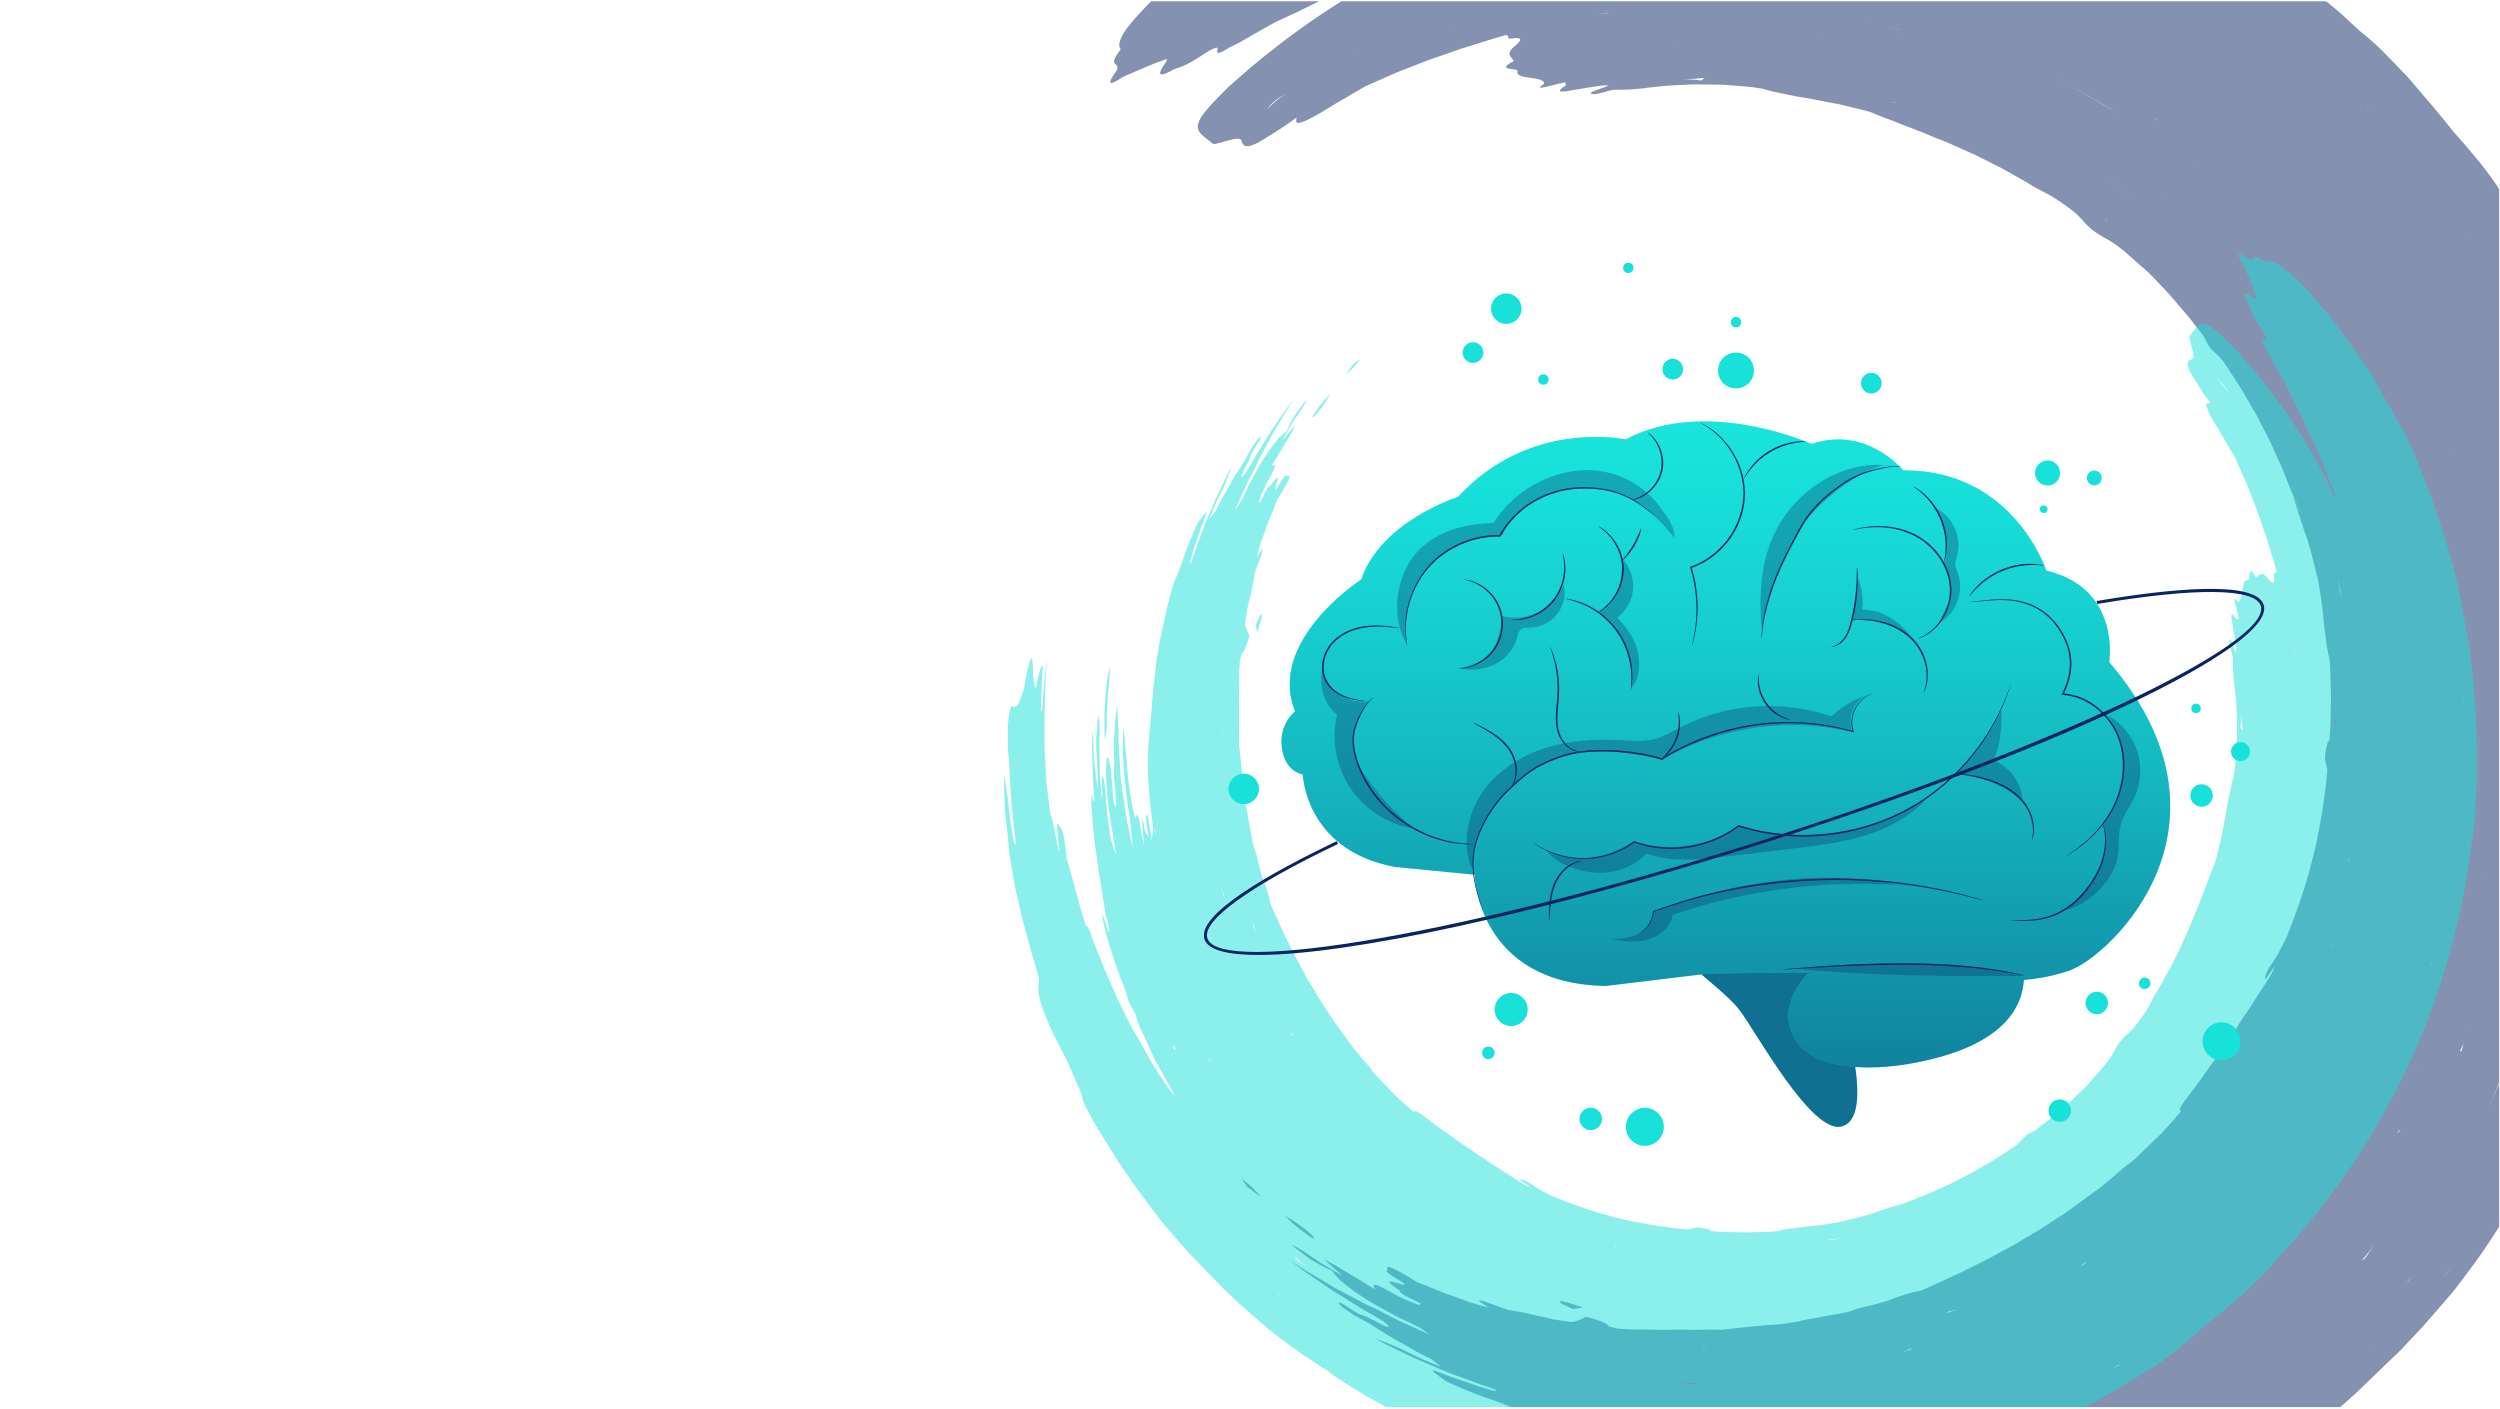 <?xml version="1.0" encoding="UTF-8"?><svg id="Layer_2" xmlns="http://www.w3.org/2000/svg" xmlns:xlink="http://www.w3.org/1999/xlink" viewBox="0 0 1921.86 1082.78"><defs><style>.cls-1{fill:none;}.cls-2{fill:url(#linear-gradient);}.cls-2,.cls-3{opacity:.5;}.cls-4{clip-path:url(#clippath);}.cls-5{fill:#092462;}.cls-6{fill:#18e1da;}.cls-7{opacity:.3;}.cls-8{opacity:.6;}</style><clipPath id="clippath"><rect class="cls-1" x="1.43" y=".89" width="1920" height="1081"/></clipPath><linearGradient id="linear-gradient" x1="1326.72" y1="820.6" x2="1326.72" y2="323.96" gradientUnits="userSpaceOnUse"><stop offset="0" stop-color="#092462"/><stop offset=".21" stop-color="#0c5782"/><stop offset=".48" stop-color="#1195a9"/><stop offset=".72" stop-color="#15c3c6"/><stop offset=".9" stop-color="#17dfd8"/><stop offset="1" stop-color="#18eadf"/></linearGradient></defs><g id="Layer_1-2"><polygon class="cls-1" points="1921.86 1082.78 0 1080.78 0 0 1921.86 2 1921.86 1082.78"/><g class="cls-4"><g class="cls-3"><path class="cls-5" d="m1008.59,949.54c-3.98-3.66-7.64-6.49-11.11-8.8-1.77-1.11-3.33-2.3-4.93-3.29-1.59-1.01-3.14-1.93-4.68-2.79,6.52,7.18,14.25,12.59,21.83,17.69.51.34.43-1.4-1.12-2.82Z"/><path class="cls-5" d="m1216.96,1005.13c-1.58-.5-3.49-1.11-5.55-1.76-2.07-.64-4.24-1.5-6.49-2.09-6.79-1.85-6.63-.56-4.88.64,1.74,1.19,6.01,2.85,9.21,4.34,1.57-.23,3.16-.46,7.71-1.12Z"/><path class="cls-5" d="m858.21,54.66c3.94-8.17-8.2-1.71,3.33-16.78-1.54-1.82-1.51-4.67.37-8.84,1.8-4.26,5.79-9.49,11.89-16.33,3.06-3.41,6.66-7.21,10.85-11.41,1.05-1.05,2.14-2.12,3.25-3.23,1.17-1.05,2.37-2.13,3.6-3.23,2.48-2.2,5.12-4.5,7.92-6.91,2.82-2.39,5.77-4.89,8.88-7.53,3.13-2.6,6.37-5.39,9.99-8,7.15-5.35,14.99-11.1,23.58-17.28,5.05-3.79,10.49-7.48,16.08-11.21,2.81-1.84,5.65-3.7,8.51-5.57,1.44-.92,2.88-1.85,4.33-2.78,1.46-.91,2.97-1.74,4.46-2.61,6-3.42,12.04-6.87,18.03-10.29,3.01-1.69,5.96-3.46,8.96-5.07,3.02-1.59,6.01-3.17,8.97-4.74,5.82-3.52,11.93-6.91,18.22-10.2,1.56-.85,3.18-1.58,4.81-2.32,1.63-.74,3.26-1.47,4.9-2.21,3.29-1.47,6.6-2.91,9.94-4.34,13.26-5.98,27.26-10.59,40.7-15.79,4.13-1.66,8.36-3,12.57-4.41l12.64-4.18c4.22-1.36,8.42-2.82,12.66-4.09l12.81-3.58c3.73-1.18,7.52-2.33,11.34-3.44,3.82-1.12,7.68-2.23,11.62-3.06,7.85-1.79,15.81-3.48,23.76-5.16,3.96-.9,7.97-1.54,11.97-2.21,3.99-.69,7.97-1.37,11.93-2.06,3.96-.7,7.89-1.41,11.79-2.16,1.95-.41,3.9-.67,5.85-.98,1.94-.32,3.88-.64,5.8-.95,45.78-5.59,90.99-7.72,135.85-6.08,4.64-.14,9.47.85,14.15.97-.1-.13-1.32-.19-1.36-.32,3.7.21,7.41.31,11.1.7,3.68.38,7.36.79,11.03,1.23,7.34.91,14.67,1.82,21.93,3.07,35.7,4.77,71.06,12.36,105.76,22.4,8.63,2.65,17.3,5.24,25.9,8.02l25.53,9.19c2.12.79,4.27,1.51,6.36,2.36l6.27,2.59,12.54,5.22c4.17,1.76,8.36,3.48,12.52,5.28l12.28,5.81,12.27,5.86,6.13,2.94,6,3.2,23.94,12.92c15.55,9.31,31.26,18.46,46.12,28.89l11.27,7.64,2.81,1.92,2.73,2.03,5.45,4.07,10.89,8.18,5.43,4.1c1.79,1.39,3.66,2.69,5.38,4.17l20.91,17.42,5.21,4.38,5.01,4.59,10,9.21c3.21,2.58,6.42,5.28,9.64,8.07.8.7,1.61,1.41,2.42,2.11.77.74,1.55,1.49,2.33,2.24,1.54,1.52,3.08,3.04,4.64,4.58,6.19,6.18,12.37,12.64,18.53,19.21,11.72,13.71,23.7,27.5,34.51,41.24l7.83,8.92,3.91,4.48c1.27,1.52,2.48,3.08,3.73,4.62,6.1,6.78,12.17,15.05,18.19,23.76,5.67,8.95,11.24,18.37,16.84,27.24,23.4,39.5,43.39,79.67,59.6,121.39,16.18,41.7,28.56,84.98,35.85,130.28.52,2.26,1.05,4.54,1.58,6.84.25,1.16.51,2.32.76,3.48.2,1.17.4,2.35.61,3.54.79,4.74,1.53,9.58,2.24,14.48.7,4.9,1.37,9.87,2.01,14.87.54,5.01.88,10.08,1.3,15.15.75,10.15,1.71,20.34,1.91,30.42.21,5.04.42,10.05.62,14.99.22,4.95.55,9.84.57,14.65-.37,5.92-.7,11.78-.98,17.58-.31,5.8-.42,11.55-.96,17.23-.4,5.69-.8,11.33-1.2,16.94-.41,5.6-.59,11.19-1.23,16.71-.53,5.53-1.05,11.03-1.57,16.51-.25,2.74-.5,5.48-.75,8.21l-.37,4.1c-.13,1.36-.34,2.72-.51,4.08-1.44,10.85-2.74,21.69-4.33,32.5,1.28-11.22,2.42-22.63,3.78-34.02l.25-2.14.17-2.15.35-4.3.73-8.58c.5-5.71,1.03-11.41,1.59-17.08.34-2.83.4-5.67.62-8.49.2-2.82.4-5.64.59-8.44.41-5.6.87-11.15,1.37-16.63.3-2.74.4-5.47.58-8.18.18-2.71.36-5.4.54-8.08.39-5.34.83-10.6,1.33-15.77l-.14,26.87c.02,2.24-.13,4.48-.24,6.71l-.34,6.71-.71,13.43-.37,6.72-.2,3.36-.32,3.35-1.33,13.39c-.93,8.93-1.69,17.88-3.15,26.74-.39,5.77-1.07,11.76-1.92,17.87-.46,3.05-.82,6.16-1.48,9.24-.63,3.09-1.29,6.19-1.98,9.31-1.37,6.24-2.84,12.53-4.3,18.8-.38,1.56-.7,3.14-1.12,4.69-.42,1.55-.85,3.1-1.27,4.64-.83,3.09-1.65,6.17-2.46,9.23.73-3.93,1.46-7.88,2.19-11.82v.02c-.44,3.32-1.17,7.25-2.19,11.82l-4.42,16.59c-.69,2.78-1.64,5.49-2.47,8.22l-2.58,8.19-5.22,16.37c-.83,2.74-1.86,5.42-2.84,8.11l-2.98,8.06c-2.06,6.46-4.4,13.06-6.9,19.7-2.74,6.55-5.67,13.13-8.58,19.71-5.6,13.26-12.28,25.95-17.42,38.38-3.19,6.07-6.74,12.09-10.16,18.25-3.4,6.17-6.84,12.4-10.26,18.62-3.61,6.11-7.36,12.13-11.12,18.04-1.89,2.95-3.79,5.87-5.71,8.73-.97,1.42-1.94,2.84-2.9,4.26-1.02,1.37-2.07,2.72-3.11,4.05l-.6-.02c-.55.78-1.05,1.49-1.6,2.27.64-.57,1.85-2.15,2.21-2.25l-9.86,15.03-4.96,7.5-2.49,3.74-2.64,3.63c-4.44,6.26-9.05,12.48-13.76,18.66l-3.55,4.63-1.79,2.31-1.89,2.23c-2.53,2.96-5.07,5.92-7.61,8.89-5.12,5.89-10.2,11.84-15.41,17.63-5.35,5.66-10.68,11.32-15.99,16.94-3.02,3.1-5.62,5.32-8.57,8.25l-17.62,17-8.82,8.49c-3.01,2.76-6.11,5.43-9.18,8.13-6.15,5.39-12.34,10.74-18.6,16.02-6.42,5.08-13,9.99-19.61,14.84,2.95-2.49,5.89-4.99,8.82-7.47,2.52-2.32,5.06-4.58,7.63-6.81,2.57-2.21,4.99-4.58,7.51-6.81,5.01-4.5,10.09-8.87,15.22-13.16,2.54-2.17,5.19-4.22,7.67-6.44l7.48-6.61,15-13.2-14.59,13.82-7.32,6.88c-2.45,2.28-5.06,4.4-7.58,6.61l-15.3,13.07c-2.58,2.15-5.06,4.4-7.73,6.45l-7.96,6.17c-.37.24-.57.37-.93.61-1.73,1.88-3.48,3.78-7.91,6.87l-6.96,5.3-3.49,2.64-3.59,2.5-14.4,9.95-7.22,4.95c-2.4,1.65-4.8,3.31-7.3,4.82l-14.88,9.22-.03.02h.02c-4.12,2.5-8.49,5.3-12.88,8.06-4.49,2.59-8.97,5.16-13.17,7.44-8.39,4.54-15.6,7.88-19.27,7.74-10.74,4.7-21.5,9.36-32.25,13.97-13.65,7.06-24.27,12.55-32.88,16.56-8.7,3.77-15.28,6.36-20.67,8.12-2.7.88-5.1,1.54-7.33,2.04-2.22.51-4.28.83-6.32.92-4.06.25-7.92,0-12.55-.49-5.68,1.62-11.36,3.32-17.03,5.06-2.82.92-5.72,1.6-8.58,2.4-2.87.78-5.74,1.57-8.61,2.36-5.74,1.6-11.49,3.21-17.24,4.81-5.78,1.49-11.61,2.8-17.42,4.2-5.82,1.35-11.64,2.69-17.46,4.03-5.87,1.08-11.73,2.12-17.6,3.09-5.87.95-11.73,1.94-17.6,2.67-5.89.6-11.77,1.11-17.64,1.51h-.02c-4.92.75-9.71,1.39-14.42,1.95-4.72.43-9.36.67-13.94.89-4.58.21-9.1.33-13.6.38-2.25,0-4.49.01-6.73.02-2.24-.04-4.48-.2-6.72-.32,2.24-.4,4.64-.66,7.15-1.07,2.51-.41,5.13-.79,7.85-1.15,5.43-.73,11.2-1.39,17.08-2.03,2.94-.34,5.91-.59,8.86-1,2.95-.44,5.89-.88,8.79-1.32,5.81-.89,11.47-1.8,16.72-2.77l-.82-.26c.75-.55,1.17-1.06,1.23-1.53-23.94,3.25-48.04,5.53-72.2,6.32-11.52.75-23.71,2.08-34.62,1.74-5.45-.06-10.58-.32-15.12-.89-2.27-.28-4.39-.65-6.33-1.11-1.94-.48-3.69-1.14-5.24-1.86,3.73-3.71.17-7.68-19.16-12.43-3.3-.48-6.37-.94-9.16-1.41-2.78-.57-5.29-1.12-7.47-1.64-4.36-1.04-7.42-1.96-8.78-2.71-2.72-1.51,1.37-2.33,15.36-2.24,4.02-.52,8.07-1.29,12.08-1.94-.27-.41-.54-.82-.82-1.25-3.08-.56-5.77-1.07-8.09-1.53-2.32-.48-4.27-1.03-5.9-1.46-3.26-.88-5.21-1.54-6.11-2-1.8-.94.59-1.12,5.17-.93,1.14.06,2.42.13,3.81.21,1.39.1,2.88.2,4.46.24,3.15.13,6.59.27,10.1.41,7,.31,14.2.62,19.61.7.04-.37.07-.73.13-1.1-5.82-.46-11.64-.92-19.52-1.54-3.94-.34-8.39-.62-13.6-1.17-5.2-.66-11.16-1.42-18.15-2.3,7.04.55,13.11,1.02,18.47,1.44,5.36.29,10.01.37,14.16.52,8.32.24,14.69.52,21.08.56-.55.3-1.25.62-2.06.88.55.06,1.11.05,1.67.08-.56-.34-3.26-.77.41-.95,10.89,0,21.78.12,32.66-.07l16.31-.75,8.15-.39c2.71-.16,5.43-.19,8.14-.5,5.38-.66,10.77-1.32,16.16-1.97l8.06-1c2.68-.36,5.37-.61,8.04-1.12,2.05-1.45,9.16-2.8,16.59-4.16,3.71-.68,7.51-1.36,10.79-2.06,3.28-.69,6.02-1.62,7.67-2.38-5.32.65-14,1.59-20.03,2.03-6.03.42-9.4.2-4.21-2.08,1.15-1.4,3.7-2.66,8.58-3.71,2.44-.54,5.46-.98,9.18-1.44,3.7-.57,8.1-1.12,13.32-1.63,1.29.25,1.17.72-.39,1.43.84-.16,1.7-.33,2.54-.49-1.54-.16-3.88-.16-2.15-.95,4.18-1.38,8.81-2.72,13.78-4.03,1.24-.33,2.5-.66,3.79-1,1.27-.38,2.56-.76,3.87-1.14,2.62-.74,5.31-1.51,8.06-2.28,5.5-1.52,11.22-3.04,17.07-4.56,5.82-1.66,11.71-3.53,17.64-5.29.54-1.3-.66-2.25,10.13-5.61,1.31-.47,2.64-.88,3.94-1.39l3.89-1.54,7.77-3.09c5.16-2.07,10.33-4.13,15.49-6.2,9.81-4.11,19.51-8.49,29.22-12.75,9.58-4.59,19.02-9.42,28.48-14.14,4.67-2.87,10.1-6.16,15.95-9.43,2.93-1.63,5.94-3.31,8.98-5,1.52-.85,3.06-1.66,4.57-2.55,1.49-.91,2.99-1.83,4.47-2.74,11.87-7.33,23.41-14.34,30.1-20.84-1.8.87-3.63,1.84-5.49,2.86-1.86,1.02-3.72,2.15-5.7,3.15-3.91,2.09-7.91,4.35-11.91,6.62-4.01,2.27-8.02,4.55-11.96,6.68-1.95,1.11-3.99,1.98-5.95,2.88-1.97.88-3.91,1.7-5.81,2.45-4.74,1.93-10.37,4.77-15.74,7.34-2.66,1.33-5.36,2.4-7.82,3.29-2.46.89-4.7,1.57-6.58,1.91-3.64,1.45-6.97,3.53-10.43,5.38-3.46,1.83-7,3.53-11.14,3.78-5.23,2-10.55,4.02-15.89,6.06l-8,3.07c-2.66,1.03-5.4,1.83-8.08,2.74-5.39,1.76-10.73,3.48-15.96,5.1-2.62.79-5.19,1.62-7.77,2.31-2.59.64-5.13,1.24-7.64,1.81-21.86,4.96-9.52.48,4.01-3.67,2.13-1.66-2.24-1-8.79.44h.01s-.01,0-.03,0c-9.14,3.13-12.87,2.87-18.89,3.93h-.02c-7.45,1.04-15.18,2.28-23.08,3.64-1.97.35-3.96.69-5.95,1.04-2.01.27-4.03.55-6.05.83-4.05.56-8.13,1.13-12.23,1.69-4.09.58-8.2,1.15-12.31,1.73-4.13.39-8.27.78-12.38,1.17-4.11.37-8.21.73-12.28,1.09-2.03.16-4.05.36-6.07.47-2.02.06-4.03.13-6.03.19-6.1-.09-12.56-.16-1.03-1.69.44-.5.06-.91-1.16-1.27-6.58.47-13.17.94-19.75,1.41-1.81.16-3.62.17-5.44.22-1.82.04-3.64.09-5.47.13-3.66.09-7.36.18-11.14.27-3.78.06-7.63.25-11.59.19-3.96-.09-8.04-.19-12.27-.28,3.76-.88,8.12-1.06,12.47-1.04,4.35-.05,8.68-.12,12.34-.35,5.1-.55,10.19-1.1,15.28-1.64l3.81-.41,3.8-.59,7.59-1.18c-3.25,0-6.49.01-9.72.02h-.02s0,0,0,0c-5.21.25-10.57.5-15.96.76-5.39.27-10.79.6-16.08.74-10.57-.12-20.67-.67-29.02-2.62h-.02c9.5-.76,19.68-.65,30.06-.44,5.19-.08,10.43-.16,15.64-.24,2.61-.05,5.21-.1,7.79-.16,1.29-.04,2.58-.07,3.87-.11l1.92-.07,1.91-.16,19.92-1.57c-2.89-1.4-26.46,1.26-21.55-1.09,2.4-1.15,7.75-1.86,14.06-2.4,3.16-.27,6.56-.5,9.94-.72,1.69-.11,3.39-.22,5.04-.32,1.65-.19,3.27-.38,4.82-.55,9.21-.94,17.43-2.03,24.31-3.32,6.84-1.58,12.33-3.33,16.15-5.21h-.02c-4.42.7-8.87,1.39-13.32,2.09-3.26.69-6.56,1.07-9.83,1.61l-9.83,1.56-9.84,1.57-2.47.38-2.48.27-4.97.51c-6.63.65-13.29,1.2-20.01,1.53-1.68.11-3.36.11-5.05.07-1.69-.04-3.38-.08-5.07-.11-3.39-.11-6.79-.29-10.2-.54.04-1.92,4.6-3.15,11.94-3.94,1.84-.2,3.85-.37,6.01-.52,2.16-.25,4.46-.48,6.88-.7,4.85-.44,10.19-.83,15.82-1.19,14.59-3.51,1.93-2.73-11.85-1.79-3.56.53-7.13.92-10.71,1.17-3.58.11-7.16.04-10.73-.16-.25-.07.21-.11,0-.18-5.27.25-10.39.4-15.4.47-1.25,0-2.5.05-3.73.02-1.24-.05-2.47-.1-3.69-.16-2.45-.13-4.86-.26-7.26-.38-4.79-.28-9.48-.63-14.1-1.01-1.15-.1-2.3-.2-3.45-.29-1.14-.15-2.28-.31-3.42-.46-2.27-.32-4.53-.65-6.77-.97,9.76-.35,20.71-1.17,32.34-1.43,1.45-.03,2.92-.07,4.39-.1,1.47-.01,2.96-.06,4.45-.18,2.99-.17,6.01-.35,9.06-.53,6.1-.31,12.32-.62,18.6-.94,23.31-2.96,46.43-6.44,69.11-11.96-3.49.38-6.97.75-10.45,1.13l-2.61.28-2.62.16-5.25.31c-3.87.53-7.68,1.08-11.46,1.67-1.89.3-3.77.59-5.65.89-1.88.3-3.75.64-5.63.82-7.53.9-15.04,1.8-22.68,2.71-3.83.53-7.71.68-11.65.94-3.94.23-7.94.44-12.03.62-8.17.52-16.67.17-25.65-.27,2.97-.47,6.25-.86,9.74-1.19,3.5-.34,7.21-.51,11.07-.99,7.71-.8,15.98-1.46,24.14-2.11,8.14-1,16.17-2.06,23.41-3.18,1.81-.3,3.57-.59,5.27-.87,1.69-.38,3.32-.76,4.88-1.15,3.12-.78,5.96-1.58,8.43-2.42-7.11-1.36-3.16-2.65,3.91-3.92,1.77-.32,3.74-.63,5.78-.95,2.04-.34,4.17-.57,6.23-1.03,4.12-.83,8.06-1.65,10.84-2.42-3.4.37-6.83.75-10.24,1.13l-2.55.28c-.85.05-1.7.1-2.55.15-1.7.09-3.38.19-5.05.28-3.06.15-5.55.06-8.3.08,4.13-.71,8.26-1.42,12.41-2.13,1.24-.61,2.48-1.15,3.71-1.81l3.68-1.96c-3.78.59-9.03,1.36-13.41,1.89-4.38.53-7.89.76-8.21-.15-.27-.74,2.74-1.5,6.95-2.21,4.2-.75,9.63-1.26,14.12-2.16l3.75-.47-5.56-.62-2.77-.31-2.78-.44c-6.55.69-13.15,1.51-19.76,2.36l-4.96.64-4.98.41c-3.32.26-6.65.53-9.96.79-13.25,1.31-26.47,1.07-39.14.46-9.55-.73-19.05-1.66-28.54-2.46l-14.92-1.2-7.46-.6c-2.48-.22-4.98-.33-7.44-.71-7.25-.84-14.51-1.68-21.76-2.53-3.64-.34-7.22-1.06-10.83-1.63l-10.81-1.78s-.03,0-.03,0h-.08s-.08-.03-.17-.05c-2.34-.58-4.77-1.12-7.26-1.63-2.5-.51-5.02-1.21-7.6-1.78-5.15-1.19-10.46-2.31-15.72-3.45-4.7-.91-9.44-2.17-14.07-3.39-4.62-1.24-9.09-2.59-13.09-4.23-3.85-1.56-8.15-3.46-12.79-5.2-4.63-1.75-9.58-3.47-14.57-5.18-2.51-.8-4.95-1.84-7.4-2.81-2.43-.99-4.85-1.98-7.22-2.94-4.72-1.96-9.22-3.93-13.22-5.93-7.38-5.35-11-8.02-9.97-8.19.51-.09,2.2.44,5.17,1.57,1.48.58,3.29,1.29,5.45,2.14,2.16.84,4.72,1.65,7.62,2.68,9.64,3.28,19.06,6.74,28.85,9.31,1.52.07,2-.21,1.46-.85-2.57-.91-5.15-1.83-7.69-2.73l-2.63-.82c-.87-.29-1.72-.63-2.59-.94l-5.17-1.9c-3.45-1.27-6.92-2.54-10.4-3.81-1.74-.64-3.49-1.27-5.24-1.92l-2.63-.97-2.59-1.1c-3.46-1.47-6.94-2.94-10.46-4.43-3.52-1.49-7.08-2.99-10.68-4.51-3.58-1.56-7.1-3.39-10.72-5.1-3.62-1.74-7.28-3.51-11.01-5.31-1.85-.93-3.78-1.74-5.61-2.78-1.85-1.01-3.71-2.03-5.59-3.05,2.04.64,4.11,1.39,6.19,2.23,2.08.84,4.27,1.59,6.42,2.5,4.32,1.77,8.67,3.8,12.97,5.9,2.14,1.06,4.29,2.13,6.41,3.18,2.15.99,4.31,1.91,6.42,2.84,4.22,1.84,8.31,3.58,12.15,5.02h.02c-2.33-1.89-4.65-3.78-6.96-5.67-2.66-1.33-5.33-2.66-8-3.99h0c-1.76-.85-3.45-1.85-5.15-2.82l-5.1-2.91-10.18-5.79-5.08-2.89-4.94-3.15-9.85-6.28c-2.35-1.24-4.91-2.59-7.47-3.94-2.55-1.36-4.94-2.98-7.17-4.39-4.41-2.88-7.83-5.42-8.42-6.83-1.39-3.38,10.95,5.95,16.75,8.82.66-2.02,32.56,17.8,17.82,5.1-3.11-1.86-6.23-3.68-9.35-5.49l-4.7-2.69-2.36-1.33c-.78-.46-1.53-.96-2.29-1.44-6.1-3.87-12.25-7.67-18.45-11.47l-2.33-1.42c-.76-.49-1.5-1.02-2.26-1.53l-4.51-3.09c-3.01-2.06-6.03-4.13-9.06-6.21-1.51-1.04-3.03-2.08-4.55-3.12l-2.28-1.57-2.2-1.69c-2.92-2.27-5.86-4.55-8.81-6.85l8.21,5.5c1.38.9,2.7,1.88,4.13,2.7l4.24,2.53,16.9,10.12c1.38.88,2.86,1.61,4.3,2.38l4.35,2.3,8.67,4.61c2.9,1.52,5.75,3.11,8.66,4.57l8.88,4.15,9.85,5.1c1.65.84,3.27,1.72,4.93,2.53l5.05,2.29,10.09,4.59,5.04,2.3c1.69.75,3.33,1.59,5.07,2.22-1.28-.79-2.49-1.71-3.72-2.59l-3.67-2.66c-3.33-1.66-6.75-3.31-10.2-4.96-3.44-1.68-6.98-3.21-10.31-5.13-6.75-3.66-13.45-7.31-19.7-10.91-6.07-3.91-11.67-7.82-16.44-11.58-1.19-.94-2.33-1.88-3.41-2.8-1.08-.93-2.11-1.83-3.01-2.82-1.83-1.94-3.41-3.83-4.68-5.67-4.23-1.8-8.88-4.19-14.16-7.34-.66-.4-1.33-.8-2.01-1.22-.65-.46-1.32-.92-1.99-1.39-1.35-.96-2.73-1.97-4.16-3.04-2.86-2.13-5.89-4.49-9.12-7.09,3.15,1.22,6.86,3.39,10.85,6.04,2.01,1.31,4.04,2.81,6.19,4.25,2.17,1.41,4.4,2.85,6.63,4.3,5.36,3.19,10.71,6.37,16.06,9.55-4.82-4.28-9.64-8.57-14.46-12.85,3.38,1.61,7.06,3.64,10.95,5.99,1.96,1.16,3.92,2.48,6.03,3.71,2.12,1.21,4.29,2.48,6.49,3.8,5.27,3.2,10.47,6.47,15.76,9.64-1.7-3.81-3.18-6.96,16.9,4.82,2.76,1.26,5.47,2.6,8.25,3.79,2.81,1.13,5.62,2.26,8.43,3.39.67-.26,1.35-.51,2.01-.77-2.54-1.62-6.84-3.43-10.44-5.19-3.51-1.94-6.35-3.75-6.1-5.02-17.04-11.68-2.22-5.45,3.35-4.4l.02.02-.02-.03c.12-.37-.04-.9-.49-1.58-5.52-3.34-11.61-6.77-13.34-9.18,3.92.3-6.44-9.32,16.17,3.91,2.5,1.52,5,3.11,7.54,4.6l16.28,6.52,4.05,1.64,2.02.82c.68.26,1.38.48,2.07.72l8.27,2.84c2.19.87,4.38,1.73,6.56,2.59,2.66.81,5.26,1.75,7.95,2.45l8.08,2.09c-11.02-6.72-8.39-6.42-2.35-4.37,6.05,2.03,15.53,6.01,18.49,6.38,4.86.75,9.86,1.62,15.29,2.82,2.72.58,5.51,1.34,8.5,2.02,3.01.62,6.16,1.35,9.49,2.2,2.99.44,5.96.88,8.95,1.32,2.09.38,3.65.63,4.89.63,1.24,0,2.11-.1,2.81-.26,1.38-.32,2.02-.88,3.26-1.23,2.31-.68,3.55-1.63,5.29-2.49,6.46,1.57,10.56,3.05,13.23,4.21,2.68,1.11,3.86,2.17,4.39,3.21,2.36.56,4.62,1.13,6.77,1.73,3.14.18,6.27.36,9.4.54,1.55.13,3.14.08,4.71.1,1.57,0,3.14.02,4.72.03,3.14.04,6.31.09,9.5.13,3.19.05,6.4.23,9.69.08,6.56-.14,13.31-.13,20.38.04,7.1-.22,14.52-.26,22.44-.06,6.48-.75,12.91-1.64,19.72-2.21,1.7-.17,3.43-.23,5.18-.44,1.75-.21,3.53-.41,5.35-.59,3.64-.35,7.43-.63,11.44-.79l3.81-.39,1.9-.2,1.89-.3,7.56-1.2c1.92.09,3.85.18,5.78.27-2.24,0-5.01.18-5.78-.27,2.99-.78,6.16-1.44,9.43-2.01,1.63-.31,3.31-.5,4.99-.86,1.68-.33,3.37-.67,5.08-1.01,3.42-.65,6.89-1.25,10.36-1.86,1.74-.3,3.47-.6,5.2-.9,1.73-.26,3.41-.77,5.1-1.15,2.7-.94,5.38-1.87,8.08-2.81,3.82-.9,7.66-1.69,11.46-2.65,3.77-1.07,7.54-2.14,11.3-3.21,2.05-.47,2.35-.14,3.71-.3-1.24.1-2.46.2-3.7.29,1.89-.84,3.8-1.61,5.75-2.32,1.93-.73,3.93-1.26,5.89-1.98,3.94-1.33,8.02-2.35,12.3-2.99,2.24-.94,4.47-1.88,6.7-2.82,1.12-.44,2.22-.97,3.3-1.51l3.27-1.59h.04c4.37-2.05,8.78-4.05,13.23-6.02,1.11-.51,2.24-.95,3.33-1.5l3.27-1.66c2.19-1.09,4.38-2.19,6.57-3.29,2.2-1.08,4.41-2.16,6.62-3.25l3.33-1.61c1.12-.52,2.17-1.18,3.27-1.76,4.34-2.39,8.7-4.76,13.1-7.1l3.3-1.75,1.65-.88,1.61-.97c2.15-1.29,4.3-2.57,6.45-3.86,4.3-2.59,8.69-5.05,12.99-7.68,4.21-2.79,8.45-5.56,12.71-8.3,2.13-1.37,4.26-2.74,6.4-4.12l6.19-4.47c3.67-2.65,7.37-5.37,11.05-7.96,1.87-1.24,3.58-2.67,5.33-3.98,1.74-1.31,3.47-2.56,5.18-3.73,1.92-1.53,3.81-3.11,5.69-4.69l2.83-2.37c.95-.78,1.9-1.56,2.79-2.41,3.63-3.33,7.38-6.51,11.52-9.21,1.68-1.57,3.4-3.12,5.14-4.67,1.74-1.55,3.35-3.28,5.06-4.91,3.41-3.27,6.84-6.56,10.26-9.84,3.53-3.17,6.59-6.78,9.72-10.21,3.1-3.46,6.09-6.93,8.88-10.39-2.33.43-2.14-.98,2.28-7.27,2.96-4.01,5.95-7.97,8.97-11.89l2.27-2.94,2.1-3.06,4.25-6.06,4.32-5.99c1.43-2,2.98-3.92,4.27-6.01,2.7-4.11,5.44-8.17,8.24-12.18,1.38-2.02,2.86-3.97,4.2-6.02l3.95-6.18c2.66-4.1,5.39-8.15,8.19-12.16,2.58-4.14,5.15-8.29,7.84-12.37,1.34-2.05,2.7-4.08,4.08-6.11.71-1,1.35-2.04,1.97-3.09l1.92-3.13c.94-.89.26,1.15.22,2.03.14-.3.27-.59.41-.9-.36-.09-.58-.47-.64-1.14,1.13-2.2,2.09-4.31,2.86-6.36,1.8-5.05,4.31-9.16,6.58-12.99l-1.51,3.31c-.52,1.1-1.12,2.15-1.68,3.23l-3.39,6.44c-2.21,1.85-8.48,13.79-7.35,8.24,1.16-5.77,5.61-10.78,8.8-16.01,1.49-2.29,2.69-4.88,3.99-7.46,1.3-2.59,2.61-5.22,3.9-7.79v.07s0-.08,0-.08c8.71-21.72,16.28-43.94,21.49-66.78.57-2.51,1.27-4.99,1.75-7.53l1.39-7.61,1.42-7.6.72-3.79c.26-1.26.49-2.53.63-3.81,1.27-10.24,3.07-20.37,3.69-30.66-.15-3.33-1.3-5.22-1.65-8.21-.21-1.5-.08-3.26.22-5.65.3-2.39.99-5.38,2.29-9.34.22.53.47.86.74.98v.07s0-.07,0-.07l.53-7.89.28-3.95c.11-1.31.06-2.64.1-3.95l.29-15.82c.02-1.32.09-2.64.06-3.95l-.14-3.95-.24-7.9-.21-7.9-.05-1.98c-.04-.66-.1-1.31-.15-1.97l-.32-3.94c-1.22-4.56-2.06-9.36-2.65-14.34-.22-2.5-.73-5-1.03-7.55-.34-2.55-.63-5.13-.9-7.73-.24-2.6-.48-5.22-.73-7.85-.24-2.63-.72-5.22-1.06-7.83-.76-5.21-1.53-10.38-2.45-15.41-2.81-10.77-5.03-21.67-8.51-32.22v-.04c-1.13-2.73-2.13-5.59-3.04-8.53-.22-.74-.44-1.48-.67-2.22-.23-.74-.51-1.47-.76-2.21-.49-1.48-.99-2.98-1.49-4.48-.97-3.01-1.9-6.06-2.83-9.1-.94-3.04-1.8-6.1-3.04-8.98.56,1.25,1.2,2.47,1.7,3.74l1.52,3.82,3.07,7.63c-.03-.38-.22-.87-.25-1.25-1-2.09-1.97-4.65-2.93-7.17-.48-1.26-.96-2.5-1.44-3.67-.54-1.14-1.11-2.2-1.66-3.11-3.62-8.89-6.81-17.94-11.01-26.57l-2.95-6.55-1.47-3.28c-.48-1.09-.96-2.19-1.54-3.24l-6.58-12.76-3.26-6.39-3.62-6.2-7.15-12.43c-2.52-4.06-5.21-8.03-7.77-12.06-2.62-4-5.05-8.12-7.97-11.92-2.31-3.18-4.64-4.73-6.95-6.95-1.15-1.11-2.3-2.39-3.43-4.13-.57-.87-1.12-1.87-1.7-3-.63-1.1-1.26-2.35-1.89-3.78l-9.35-12.13c-.78-1.01-1.53-2.04-2.33-3.04l-2.51-2.9-5-5.82-4.97-5.84-2.48-2.93c-.86-.94-1.77-1.86-2.65-2.79l-10.58-11.17c-.43-1.11.86-.25,1.75.14-.27-.27-.5-.49-.79-.76-.31.22-.63.42-.96.62l-3.29-3.24-3.48-3.04-6.95-6.09-6.9-6.11c-2.34-1.99-4.81-3.81-7.2-5.73l-.02-.02c-4.17-3.04-7.89-4.63-11.84-7.11-.97-.64-2.01-1.27-3.1-1.96-1.08-.71-2.19-1.5-3.33-2.43-2.3-1.85-4.76-4.21-7.5-7.4-1.29-1.43-2.62-2.81-3.99-4.16-1.39-1.33-2.91-2.48-4.4-3.68-3.02-2.36-6.15-4.59-9.36-6.74-1.6-1.08-3.22-2.13-4.85-3.17-1.65-1.01-3.39-1.88-5.09-2.81l-10.27-5.45-3.13-1.99c-1.04-.67-2.08-1.35-3.18-1.92l-6.49-3.61c-4.33-2.39-8.59-4.92-12.96-7.25-4.13-2.07-8.28-4.14-12.43-6.22l-6.21-3.15c-2.11-.97-4.25-1.86-6.37-2.8-4.24-1.86-8.46-3.75-12.64-5.67-2.06-1.02-4.25-1.73-6.36-2.61-2.12-.85-4.23-1.7-6.34-2.54-2.1-.87-4.18-1.74-6.26-2.6-1.04-.44-2.07-.88-3.1-1.32-1.04-.42-2.1-.77-3.14-1.16-4.18-1.53-8.29-3.11-12.32-4.73-2.01-.83-4.01-1.65-6-2.46-2.01-.71-4.01-1.44-5.98-2.19-3.94-1.49-7.79-3.04-11.54-4.66-3.44-1.22-7.08-1.94-10.72-2.87-3.65-.88-7.35-1.77-11.05-2.67l-2.78-.67c-.93-.2-1.88-.35-2.81-.52-1.88-.34-3.75-.69-5.62-1.03-3.74-.7-7.45-1.42-11.1-2.17-.91-.19-1.82-.38-2.73-.57-.91-.14-1.82-.28-2.73-.42-1.81-.3-3.6-.59-5.36-.89-3.53-.62-6.97-1.28-10.28-2.01-3.31-.81-6.52-1.32-9.58-2.01-3.05-.67-5.95-1.43-8.66-2.29-2.38-.39-4.79-.78-7.23-1.18-2.45-.26-4.92-.47-7.42-.69-5.01-.4-10.11-.81-15.27-1.23-5.18-.07-10.41-.14-15.68-.22-2.64,0-5.28-.12-7.93-.05-2.65.12-5.3.24-7.95.35-4.33.24-8.65.47-12.97.71-4.31.39-8.6.92-12.92,1.35h.02c-3.08.49-5.83.8-8.34.99-2.52.12-4.77.45-6.9.53-4.26.23-8,.15-11.99.2-5.65.86-12.46,3.96-16.38,3.24-2.71-.47-.63-1.55,2.65-2.79,3.28-1.23,7.72-2.74,9.75-3.62-.87-.21-2.37-.36-4.22-.15-1.86.17-4.12.48-6.57.86-4.91.79-10.62,1.72-15.46,2.5-9.58,1.96-16.03,2.53-6.39-3.53l-.63-2.28h-.02c-3.63.63-10.3,2.59-14.77,3.55-2.24.44-3.89.81-4.36.54-.24-.14-.17-.42.27-.9.44-.48,1.25-1.17,2.56-1.97.32-1.46-.96-2.49-3-3.2-2.03-.66-4.83-1.05-7.6-1.46-5.54-.81-10.99-1.67-9.63-4.95,2.88-1.06,5.75-2.11,8.61-3.16,2.87-1.05,5.7-2.21,8.62-3.05,5.82-1.83,11.64-3.66,17.51-5.5,2.92-.99,5.95-1.61,8.96-2.35,3.02-.72,6.07-1.42,9.14-2.1,3.08-.66,6.17-1.38,9.32-1.92,3.17-.45,6.37-.87,9.62-1.26-2.37.38-5.02.73-6.61,1.16-20.55,6.38-41.75,12.06-65.17,18.18.23-1.54-4.27-1.55-6.99-2.15-2.71-.6-3.64-1.76,3.93-5.66-1.12-3.08-6.07-4.95-1.01-9.97,4.46-4.18,12.29-9.46-2.8-7.3l.07-.03-.07.02-.71-2.33c-.23-.24-.68-.39-1.34-.47-10.27,2.63-19.83,6.07-29.35,8.89-1.19.36-2.37.72-3.55,1.08l-1.77.53-1.73.62c-2.3.82-4.59,1.63-6.87,2.43-4.58,1.58-9.11,3.14-13.6,4.69-2.28.72-4.46,1.61-6.65,2.48-2.2.86-4.38,1.72-6.57,2.58-4.39,1.7-8.75,3.39-13.11,5.07-8.56,3.7-17.04,7.54-25.67,11.36-7.28,4.33-14.56,8.63-21.31,12.47-1.71.92-3.3,1.96-4.85,2.94-1.57.97-3.08,1.9-4.55,2.8-2.94,1.78-5.68,3.38-8.17,4.73-4.97,2.71-8.95,4.39-11.21,4.81-2.31.35-3.13-.85-1.91-4.17-9.46,6.8-16.85,11.56-22.5,14.96-5.49,3.6-9.43,5.62-12.27,6.55-5.69,1.85-7-.69-7.76-3.77-.92-2.11-4.89-1.44-9.42-.26-4.59,1.09-9.38,3.08-12.35,2.92-5.43-4.46-9.72-7.06-11.25-10.45-.76-1.69-.84-3.59,0-6.01.41-1.21,1.06-2.55,1.95-4.07.92-1.49,2.15-3.08,3.64-4.91,3-3.64,7.15-8.1,12.68-13.68,1.39-1.39,2.86-2.85,4.41-4.4,1.6-1.49,3.34-3,5.16-4.61,3.66-3.2,7.69-6.71,12.12-10.58,18.09-14.99,43.28-35.25,81.12-57.88,6.91-3.94,13.93-7.76,21.07-11.54,1.8-.92,3.55-1.94,5.4-2.77,1.84-.85,3.69-1.7,5.55-2.55,3.73-1.69,7.48-3.38,11.27-5.1.26-.59.01-.96-.77-1.1-4.37,1.57-8.81,3.16-13.29,4.77-2.23.85-4.53,1.56-6.71,2.53-2.21.93-4.43,1.87-6.65,2.8-4.44,1.88-8.9,3.76-13.32,5.64-2.22.94-4.43,1.88-6.63,2.82-2.16,1.03-4.31,2.05-6.44,3.07-4.29,2.02-8.53,4.01-12.68,5.96-4.16,1.95-8.33,3.73-12.19,5.79-7.83,3.95-15.31,7.54-22.26,10.6-11.23,4.92-31.68,18.41-39.6,21.44l-.02.02c-10.32,6.59-9.78,4.16-9.27,1.73,1.03-2.93-2.87-1.74-12.61,4.82-10.45,6.87-15.7,8.66-20.69,10.18-6.23,3.55-9.6,4.69-10.49,3.7-.96-1.06.57-4.24,4.22-9.19.29-.83.57-1.66.87-2.51.82-.93,1.68-1.9,2.5-2.83-.79.92-.92,1.39-2.5,2.83l-8.55,3.16c-1.45.51-2.84,1.09-4.22,1.69l-4.17,1.76-16.83,7.21c-11.3,7.66-12.75,5.89-5.22-4.47Zm757.21,1030.52c3.55-2.24.85-1.66-3.2-.72,1.05.35,1.98.75,1.65,1.75.69-.38.83-.59,1.55-1.03Zm-306.45-47.8l.56.51c.69.04,1.4.07,2.09.11-.94-.19-1.62-.48-2.65-.62ZM1114.67,24.03c.06-.11.16-.21.24-.32-.04-.03-.47.1-.48.06.02.11.11.19.24.26Zm177.19,9.47c-.34,0-.61,0-1,.05,0,0,.23.03.16.08.27-.04.56-.09.83-.13Zm708.27,641.35c-.09,1.39-.19,2.8-.39,4.45.68-2.7.57-3.44,1.41-6.55-.29.15-.7,1.62-1.02,2.1ZM1225.44-41.4c.52-.09,1.06-.18,1.58-.27-.17-.04-.88.04-1.09.02-.17.09-.49.26-.49.26Zm272.12,1049.57c-.52.46-.5.74-1.68,1.43,2.98-.97,4.8-1.71,8.5-2.8-2.19.35-4.54.9-6.83,1.37Zm316.3-584.71c0-.13-.07-.34-.07-.45-.03,0,.03.13,0,.13l.07.32Zm-356.91-344.42c-.43-.24.22-.07-.27-.34-.73-.06-1.44-.13-2.17-.19.7.11,1.64.35,2.44.52Zm465.86,748.58c-1.16,3.44-2.75,7.36-4.41,11.34-.84,1.99-1.69,4.01-2.52,5.98-.9,1.95-1.79,3.86-2.63,5.68,1.11-2.28,2.19-4.4,3.12-6.64.94-2.24,1.92-4.52,3.09-7,4.86-10.34,4.66-10.96,3.35-9.36ZM1587.78,103.03l-.16-.12.04.05.12.07Zm281.74,199.47c1.39,3.18,2.79,6.4,4.18,9.59-1.55-3.11-3.07-6.24-4.18-9.59Zm23.94,236.08c-.06-1.2.02-2.47.05-3.69h-.05l-.09,3.81v.14s0-.09,0-.13l.09-.14Zm-10.02-192.47c-.17-.34-.34-.79-.51-1.16l.49,1.53c-.02-.21.03-.16.02-.36Zm7.55,135.9c-.06-.14-.1-.35-.16-.5.04.48.13.29.17.78v-.28Zm-91.94-283.38c2.35,2.6,4.8,5.53,7.56,9.42-2.33-2.56-4.95-6-7.56-9.42Zm44.24,548.96l-.06.14.08-.13h-.02Zm-7.11-41.42c-.08.28-.17.58-.25.87,0,.03.01,0,.01.04.09-.28.19-.58.28-.86h0s-.04-.04-.04-.04Zm8.35,42.1l.19-.3-.14.14-.05.16Zm52.42-103.18c.01-.08.03-.22.03-.22-.02.04-.03.16-.05.2,0,.02.01,0,.02.02Zm-127.7,197.8c.08-.16.23-.32.31-.49h0c-.21.27-.43.55-.64.8l.33-.31Zm138.9-168.8c-.06.44.06.22,0,.63l.12-.5c-.05,0-.12-.13-.12-.13Zm-241.43-521.09c-.18-.16-.21-.23-.39-.39-.05.01-.27-.13-.27-.13.21.12.46.4.66.51Zm118.78,736.06l.07-.11c-.17.19-.28.31-.45.5.1-.07.28-.33.38-.4Zm91.48-169.23c-.68,1.61-1.34,3.29-1.98,5.05-.31.88-.63,1.78-.96,2.7-.35.91-.7,1.83-1.06,2.76-1.41,3.75-2.76,7.8-4.07,12.11.17-.17.44-.89.61-1.03,1.32-7.02,4.83-14.18,7.47-21.59Zm58.04-120.59c.55-1.84.99-2.02,1.6-4.89,1.83-10.77.83-12.57-.12-13.89.54,6.52-.33,13.08-1.48,18.78ZM1375.45-36.68c-.4.06-1.47-.02-1.76.06.56-.06,1.19,0,1.76-.06Zm281.75,128.17c.51.25,1.37.94,1.88,1.18h.03s-.05-.03-.05-.03l.02.03c-.87-.62-.83-.73-1.64-1.32.12.23-.32-.05-.24.14Zm161.6,772.92l.02-.08-.03.06v.03Zm96.47-163.93s.02-.01.03-.01c.01-.08.02-.17.02-.17l-.05.18ZM1435.57-41.49c.43.25.96.45,1.34.71.99.21,1.97.42,2.96.63-.62-.45-3.29-.97-4.3-1.34Zm192.12,128.52c-1.95-1.25-3.85-2.55-5.82-3.74-2-1.15-3.99-2.29-5.99-3.44-3.97-2.3-7.94-4.6-11.93-6.9-2-1.13-3.93-2.4-6-3.44-2.04-1.08-4.1-2.16-6.16-3.25-4.11-2.2-8.23-4.45-12.37-6.8,3.63,2.05,7.39,4.13,11.29,6.25,1.95,1.05,3.93,2.11,5.93,3.19,1,.55,2.03,1.05,3.02,1.63.99.59,1.98,1.18,2.98,1.78,4,2.38,8.11,4.78,12.32,7.19,2.11,1.2,4.24,2.4,6.39,3.62,2.15,1.21,4.2,2.62,6.33,3.92Zm165.72,638.64c-.11.3-.23.62-.34.92-.5.04-.98.05-1.46.05-.33.75-.02.52-.3,1.21.76-.86,1.92-2.78,1.77-1.25l.12-.18c.05-.22.17-.51.23-.75Zm107.72-484.22c-.78-1.96-1.94-3.84-2.84-5.78.96,2.01,1.86,3.44,2.84,5.78ZM1410.99-43.47h.05s0,0,0,0h-.05Zm-50.26,19.8c.11,0,.23.02.34.02-.03-.01-.14-.05-.14-.05-.06,0-.13.03-.2.03Zm328.01,149.65c.1.16.15.24.25.39.22.12.77.54.97.65-.41-.35-.81-.69-1.23-1.04Zm-150.66-35.64s.05.09-.09.02c.07.04.19.11.19.11l-.1-.13Zm85.31,47.99c2.42,2.62,10.08,8.47,14.85,11.72,1.26.98,2.18,1.48,3.4,2.34-3.3-2.39-6.85-4.63-10.26-7.28-3.43-2.63-6.81-5.56-10.17-8.84.7.73,1.47,1.29,2.18,2.06Zm-20.1,831.82c-1.61,1.17-2.84,2.37-4.52,3.55.44-.21.69-.47,1.14-.67,3.29-1.49,3.5-2.17,3.38-2.88Zm-78.24,39.86l.58-.26c-.11.03-.22.05-.35.08-.06.04-.16.12-.23.17Zm-63.37,30.16c3.22-1.38,6.18-2.91,8.93-3.08-.6-.31-2.15-.05-2.47-.53-.94,1.27-4.95,2.36-6.46,3.61Zm486.1-466.23c.51-.33.51,1.99.93,2.18-.21-1.87-.41-3.74-.58-5.75-.08,1.27-.27,2.32-.35,3.57Zm34.92-84.88c.25,1.36.48,2.78.76,4.02-.09-2.14-.34-4.17-.44-6.31-.1.7-.19,1.54-.31,2.29ZM1297.47-36.95c1.77.27,2.61.61,3.99.92-.14-.4-2.45-.65-3.99-.92Zm-1.8,8.59c2.74-.37,5.09-.53,7.76-.74,2.67-.19,5.65-.29,9.66-.14-6.31-.15-7.4-.67-9.74-1.1-1.15.33-2.06.67-3.2.98-1.13.3-2.48.61-4.48,1Zm103.09,58.34c-.2-.02-.24,0-.45,0,.16.05.23.08.39.15.03-.06.04-.08.06-.14Zm458.68,788.97l.2-.08v-.28s-.2.36-.2.36Zm-41.74,149.92c.71-.43,1.11-.34,2.36-1.64,2.43-3.37,4.8-6.65,7.17-9.93-3.25,3.89-6.12,7.61-9.52,11.57Zm82.85-177.04c-.11.29-.25.59-.29.97,0,0,.24-.42.31-.36,0-.26-.03-.34-.02-.61Zm-4.04-612.76c.41.75.71,1.41,1.1,2.14-.07-.37-.82-1.47-.85-1.8l-.24-.35Zm-371-248.27c-2.97-1-5.9-1.99-8.87-2.99-1.35-.43-2.38-.65-3.71-1.07,4.21,1.3,8.38,2.73,12.58,4.05Zm-361.8,57.85c1.77-.63,3.2-.77,4.91-1.23-1.72.51-3.1.54-4.91,1.23Zm36.95-23.64c-.24.15-.55.32-.94.5l.92-.2c-.02-.09,0-.2.02-.29Zm237.87,52.45s.24.05.33.1c4.46.82,8.97,1.68,13.19,2.55,4.2.95,8.06,2.12,11.34,3.1-1.26-.62-4.49-1.31-6.38-1.88-1.58-.35-3.12-.8-4.7-1.07-1.57-.3-3.14-.59-4.69-.89-3.1-.6-6.14-1.23-9.1-1.91Zm25.01,9.13c.22.11.83.29.83.29,0,0,0-.03.02-.07-.18-.08-.66-.15-.85-.22Zm352.55,575.78c-.01.66.01,1.18-.01,1.88.07-.76-.02-1.2.01-1.88Zm-46.73,147.37h0c4.32-7.33,7.82-15.06,11.55-22.83.91-1.95,1.83-3.91,2.74-5.88.85-2,1.59-4.05,2.38-6.1,1.55-4.11,3.05-8.29,4.5-12.56,0-.01,0-.03,0-.03-1.15,4.69-2.42,9.22-3.81,13.59-.36,1.09-.71,2.17-1.06,3.24-.35,1.07-.72,2.13-1.18,3.15-.87,2.05-1.76,4.06-2.67,6.02-1.83,3.93-3.75,7.7-5.75,11.3-.51.9-1.01,1.79-1.52,2.67-.53.87-1.13,1.7-1.69,2.54-1.15,1.67-2.31,3.3-3.5,4.89Zm-139.97,287.93c.42-.27.84-.57,1.29-.82-.43.28-.87.56-1.29.82Zm-14.99,19.89c5.21-2.36,11.3-5.33,16.68-7.87-.01-.22-.6-.08-.7-.25-6.31,4.1-10.85,5.83-15.98,8.13Zm278.64-249.54c.59-.18.63.44.91.61.56-2.02,1.59-4.59,1.94-6.39-.95,1.92-1.9,3.86-2.85,5.78Zm-178.08,294.01c.43-.37.85-.74,1.29-1.12-.68.41-.7.64-1.4,1.06.02.04.09.03.11.06Zm135.24-113.63c1.51-1.51,2.42-3,4-4.51-.03-.15.56-.82.53-.97-1.77,1.92-2.87,3.6-4.53,5.48Zm131.52-354.95c.36-1.12.68-2.24.97-3.36.24-1.12.45-2.24.63-3.35.36-2.22.6-4.4.75-6.52.3-4.24.23-8.22,0-11.72-.02,3.48-.24,7.35-.62,11.53-.19,2.09-.42,4.27-.69,6.51-.14,1.12-.28,2.26-.43,3.41-.21,1.15-.41,2.31-.62,3.49ZM1404.57-68.43c1.39.17,2.81.34,4.2.51-.18-.05-.62-.13-.62-.13-1.16-.07-2.42-.31-3.58-.37Zm-121.12,19.63c6.98-.4,13.48-.8,20-.5-6.78-.12-12.9-.05-20,.5Zm-84.69,12.73c-1.24.27-2.73.59-3.97.85,1.24-.15,2.73-.57,3.96-.65.01-.07,0-.13.01-.2Zm70.6,28.05h.05s0-.02,0-.02l-.05.02Zm157.66,32.31s-.1-.01-.18-.03c.08.02.26.06.26.06l-.08-.03Zm75.92,69.24c-7.16-2.68-14.46-5.45-21.47-8.14-7.11-2.41-13.85-5-19.71-8.01h-.03c6.91,2.68,13.81,5.28,20.74,7.78,6.79,2.88,13.58,5.72,20.47,8.37Zm302.87,565.71c-.25,1.16-.44,2.27-.78,3.46.32-.48.3-.25.66-.8-.16-.63.21-1.95.11-2.66Zm-600.05,411.74c5.31,1.03,9.45,2.22,12.97,3.56-3.05-1.08-7.92-2.35-13.17-3.67.08.04.19.11.19.11Zm636.92-199.61c.99-1.13,1.6-1.55,2.53-2.57-.22-.22-1.15.85-1.27.45-.36.68-.89,1.43-1.26,2.12Zm-23.05-789.37c.05.1.15.27.19.37-.36-.85.04-.88,1.24-.04-.31-.27-.51-.61-.82-.87-.2.18-.4.36-.61.53Zm-343.41-191.26c.3.05.27.1.58.14-.12-.04-.33-.1-.47-.15h-.11Zm-385.19,68.42c-.31.12-1.38,1.2-1.97,1.68,1.61-1.01,2.25-1.58,4.43-2.7-1.03.37-1.43.64-2.46,1.02Zm305.34-28.68c1.36.29,3.06.44,4.39.75,1.1-.01,2.72.38,3.77.33-2.59-.45-5.52-.66-8.16-1.07Zm-278.99,47.3c-4.65,1.79-8.24,3.18-12.76,4.93,3.19-1.11,6.62-2.26,9.85-3.32.97-.54,1.99-1.1,2.91-1.61Zm-122.68,91.6l.06-.1c-.17.12-.21.15-.37.28l.32-.18Zm48.75-27.82c.22-.07.4-.12.61-.17.09-.11.4-.38.4-.38l-1.01.55Zm246.73-9.32c.25.04.53.15.53.15l-.04-.2c-.16.03-.34.02-.5.05Zm343.27,1026.29s.14-.13.29-.27c-.81.46-1.61.91-2.43,1.37.62-.26,1.4-.74,2.14-1.11Zm-52.59-1147.42c-2.6-1.08-5.32-1.94-7.99-2.98-2.68-1.02-5.37-2.05-8.07-3.08,2.9,1.16,5.63,2.19,8.28,3.16,2.64,1,5.26,1.81,7.78,2.89Zm-346.43,38.44c1.72-.25,3.5-.52,5.31-.78,1.81-.21,3.65-.37,5.45-.56,3.6-.34,7.06-.67,9.94-.95l-.08.02c.05,0,.13,0,.13,0,0-.01-.06-.03-.06-.03-.05-.18-1.09-.14-1.22-.3-3.33.75-6.51,1.13-9.71,1.42-1.6.16-3.21.24-4.83.44-1.62.21-3.26.45-4.95.73Zm-260,134.3c1.71-1.86,3.54-3.73,5.76-5.63,1.11-.95,2.31-1.91,3.64-2.87,1.34-.96,2.76-1.99,4.47-2.86-1.58.67-3,1.52-4.36,2.37-1.36.86-2.63,1.76-3.81,2.7-2.35,1.89-4.3,3.98-5.71,6.29Zm142.79-62.84s.04.04-.13.15l.07.04c.16-.14.25-.24.48-.4-.07.03-.19.07-.43.21Zm-.93.9c-.18.16-.35.33-.5.49.07-.1.41-.37.41-.37.11-.07-.02-.04.09-.12Zm477,121.75l.49.26-.05-.04c-.26-.18-.2-.06-.44-.22Zm24.97,24.73c.66.5.91.97,1.67,1.48-.17-.3-.57-.71-.76-1.02-.35-.21-.58-.27-.92-.46Zm-345.1,884.84l.38.1c.13-.01,0-.09,0-.09h-.39Zm457.88-35.12h.06c.01-.07.27-.3.27-.3-.12.11-.22.2-.33.3Zm91.51,20.84c3.21-3.06,6.11-6.26,9.03-9.31,2.93-3.04,5.8-6,8.61-8.91,5.63-5.79,11.22-11.12,16.24-16.63,10.19-10.86,20.17-20.43,29.06-30.24-1.42,1.38-3.07,3.1-4.92,5.1-1.87,1.99-3.83,4.35-6.19,6.74-4.62,4.85-9.9,10.56-15.52,16.68-1.4,1.53-2.83,3.08-4.27,4.65-1.45,1.57-2.87,3.19-4.43,4.69-3.07,3.07-6.18,6.18-9.28,9.28-3.11,3.09-6.21,6.17-9.26,9.2-3.05,3.01-6.02,5.99-9.1,8.64-.04.07.07.01.03.09Zm178.99-293.12c-.11.21.16-.56.03-.29-.42.89-.94,2.73-1.56,4.31.52-1.37,1.05-2.77,1.52-4.02Zm-5.65-358.59c-.04-.38-.15-.8-.19-1.2-.46-1.31-.73-3.51-1.21-4.78.4,2.1,1,3.9,1.4,5.98ZM1186.25-127.26c-.1-.04-.59.03-.63-.03-.24.07-.29.11-.49.17.51-.1.61-.05,1.12-.14Zm41.9,138.43c3.01-.46,6.16-1.01,9.21-1.36-.23-.05-.64.09-.87.05-1.21-.25-5.55.86-8.35,1.32Zm546.03,364.72c-.14-.2-.24-.65-.38-.85.1.28.19.54.29.83,0-.08.09.09.09.02Zm23.17,69.57c.79,4.61,1.55,9.27,2.15,14.05.08-1.94-.65-4.81-.37-6.53-.86-1.68-1.06-5.41-1.78-7.51Zm-695.37,561.84c.61.26,1.15.61,1.75.88-.58-.29-1.16-.58-1.75-.88Zm93.51,82.2c.31.06.51.09.82.15-.12-.05-.52-.13-.64-.17l-.18.02ZM996.69,88.46c.46-.39.75-.5,1.21-.83-.43.22-.83.47-1.23.72.02.03,0,.08.02.11Zm310.98-26.46c1-.72,1.92-1.4,2.73-2.12-2.89.24-5.89.5-9,.76-3.1.36-6.29.56-9.59.35,2.51.2,5.49.17,8.34.19.71.01,1.41.02,2.1.03.69.05,1.36.12,2,.19,1.28.15,2.45.34,3.43.6Zm44.9.34c-.56-.05-1.08-.09-1.61-.14.61.05.97.12,1.61.14Zm185.21,65.36s0-.04.04-.07c-.12-.07-.34-.19-.34-.19.07.09.24.22.3.26Zm-134.9,976.29c2.25-.29,4.54-.48,6.77-.91-.24-.31-1.62-.17-2.04-.4-1.87.48-1.47.72-4.74,1.32Zm202.77,4.64c-3.52,0-3.22-.78-3.81-1.37,5.45-1.19,5.03.03,1.82,2.39.78-.37,2.44-1.02,1.99-1.01Zm-281.13,104.6c.56.1-.19.19.2.29l.28-.1s-.05-.09-.11-.18c-.13,0-.37,0-.37,0Zm-7.5,8.95c-.34-.02-.64-.04-.96-.06-7.91-.02-15.84-.05-23.76-.07-7.92-.37-15.84-.74-23.75-1.11,0,0-.02.06-.03.13,7.25-.2,15.14.04,23.33.48,8.2.13,16.71.39,25.18.62Zm64.6-1385.37c2.25.34,5.24.6,7.7.92-.56-.23-2.26-.38-2.63-.62l-5.07-.31Z"/><path class="cls-5" d="m954.27,905.89c1.3,1.89,2.61,3.78,4.57,6.62,4.3,3.12,7.67,5.56,11.02,7.99-2.47-2.64-4.85-5.44-7.44-7.87-2.6-2.43-5.42-4.5-8.15-6.73Z"/></g><g class="cls-3"><path class="cls-6" d="m851.07,557.82c-.11-1.58-.19-3.21-.23-4.88-.03-1.66-.09-3.36.03-5.07.17-3.43.44-6.95.71-10.49s.56-7.07.78-10.55c.3-3.47.67-6.85.81-10.11-.02-.97.03-2.25-.06-2.81-.07-.42-.37-.3-.47.22-.7,3.76-1.34,7.63-1.92,11.56-.41,3.94-.74,7.93-1.03,11.9-.29,3.97-.52,7.92-.71,11.78-.02,3.87,0,7.66.06,11.29.25,16.25,1.31.83,2.03-2.85Z"/><path class="cls-6" d="m1010.9,319.48c2.93-3.19,5.2-6.12,7.05-8.9.89-1.42,1.84-2.67,2.64-3.95.81-1.27,1.55-2.52,2.23-3.75-5.75,5.22-10.09,11.42-14.18,17.5-.28.41,1.12.34,2.26-.9Z"/><path class="cls-6" d="m966.35,486.5c.4-1.27.89-2.8,1.41-4.45.51-1.66,1.21-3.4,1.67-5.2,1.48-5.44.45-5.31-.51-3.91-.96,1.4-2.29,4.82-3.48,7.38.18,1.26.37,2.53.9,6.18Z"/><path class="cls-6" d="m1728.15,198.96c6.55,3.15,1.37-6.57,13.45,2.67,1.46-1.24,3.74-1.21,7.09.3,3.41,1.44,7.61,4.64,13.09,9.53,2.74,2.45,5.78,5.34,9.15,8.69.84.84,1.7,1.71,2.59,2.61.84.94,1.7,1.9,2.59,2.89,1.76,1.99,3.61,4.1,5.54,6.35,1.91,2.26,3.92,4.63,6.03,7.12,2.09,2.51,4.32,5.1,6.41,8.01,4.29,5.73,8.9,12.02,13.85,18.9,3.04,4.05,5.99,8.41,8.98,12.89,1.47,2.25,2.96,4.53,4.46,6.82.74,1.15,1.48,2.31,2.23,3.47.73,1.17,1.39,2.38,2.09,3.58,2.74,4.81,5.5,9.65,8.24,14.45,1.35,2.41,2.77,4.77,4.07,7.18,1.28,2.42,2.54,4.81,3.8,7.19,2.82,4.66,5.54,9.56,8.17,14.6.68,1.25,1.27,2.55,1.86,3.85.59,1.31,1.18,2.62,1.77,3.93,1.17,2.63,2.33,5.29,3.48,7.97,4.79,10.62,8.49,21.85,12.66,32.62,1.33,3.31,2.41,6.7,3.53,10.07l3.35,10.13c1.09,3.38,2.26,6.75,3.28,10.15l2.87,10.27c.95,2.99,1.87,6.02,2.76,9.09.89,3.06,1.79,6.15,2.45,9.31,1.43,6.29,2.79,12.67,4.13,19.04.72,3.18,1.23,6.39,1.77,9.59.55,3.2,1.1,6.39,1.65,9.56.56,3.17,1.13,6.32,1.73,9.45.33,1.56.54,3.13.79,4.68.26,1.56.51,3.11.76,4.65,4.48,36.7,6.19,72.93,4.88,108.88.11,3.72-.68,7.59-.78,11.34.1-.08.15-1.06.26-1.09-.17,2.97-.25,5.94-.56,8.89-.31,2.95-.63,5.9-.99,8.84-.73,5.88-1.46,11.76-2.46,17.58-3.82,28.62-9.91,56.95-17.95,84.77-2.13,6.92-4.2,13.86-6.43,20.76l-7.37,20.46c-.63,1.7-1.21,3.42-1.89,5.1l-2.08,5.03-4.18,10.05c-1.41,3.34-2.79,6.7-4.23,10.03l-4.66,9.84-4.69,9.83-2.36,4.91-2.56,4.81-10.36,19.19c-7.46,12.47-14.8,25.06-23.15,36.97l-6.13,9.03-1.54,2.25-1.63,2.19-3.27,4.37-6.55,8.72-3.29,4.36c-1.11,1.44-2.16,2.93-3.35,4.31l-13.96,16.76-3.51,4.18-3.68,4.01-7.38,8.02c-2.07,2.57-4.23,5.15-6.47,7.73-.56.64-1.13,1.29-1.69,1.94-.6.62-1.19,1.24-1.79,1.86-1.21,1.23-2.44,2.47-3.67,3.72-4.95,4.96-10.13,9.91-15.4,14.85-10.99,9.39-22.04,18.99-33.05,27.66l-7.15,6.28-3.59,3.14c-1.22,1.02-2.47,1.99-3.71,2.99-5.44,4.89-12.06,9.76-19.04,14.58-7.17,4.54-14.72,9.01-21.83,13.5-31.66,18.75-63.85,34.77-97.29,47.77-33.42,12.97-68.11,22.89-104.42,28.74-1.81.42-3.64.84-5.48,1.26-.93.2-1.86.41-2.79.61-.94.16-1.89.32-2.84.49-3.8.63-7.68,1.23-11.6,1.79-3.93.56-7.91,1.1-11.92,1.61-4.02.43-8.08.71-12.14,1.05-8.14.6-16.3,1.37-24.38,1.53-4.04.17-8.05.33-12.02.5-3.97.18-7.89.44-11.74.46-4.75-.3-9.44-.56-14.09-.79-4.65-.25-9.25-.34-13.81-.77-4.56-.32-9.08-.64-13.58-.96-4.49-.33-8.97-.47-13.39-.99-4.43-.42-8.84-.84-13.23-1.26-2.2-.2-4.39-.4-6.58-.6l-3.28-.3c-1.09-.11-2.18-.27-3.27-.41-8.7-1.16-17.38-2.2-26.05-3.47,8.99,1.03,18.14,1.94,27.27,3.03l1.71.2,1.72.14,3.44.28,6.88.58c4.58.4,9.15.82,13.69,1.28,2.27.27,4.55.32,6.81.5,2.26.16,4.52.32,6.76.48,4.49.33,8.94.7,13.33,1.1,2.2.24,4.39.32,6.56.46,2.17.15,4.33.29,6.47.43,4.28.31,8.5.66,12.64,1.06l-21.53-.12c-1.8.02-3.59-.1-5.38-.19l-5.38-.27-10.76-.57-5.38-.3-2.69-.16-2.68-.26-10.73-1.06c-7.15-.74-14.33-1.35-21.44-2.53-4.63-.32-9.42-.85-14.32-1.54-2.44-.37-4.93-.66-7.4-1.19-2.47-.5-4.96-1.04-7.47-1.59-5-1.1-10.04-2.28-15.07-3.45-1.25-.3-2.52-.56-3.76-.9-1.24-.34-2.48-.68-3.72-1.02-2.48-.66-4.95-1.32-7.4-1.97,3.15.58,6.31,1.17,9.47,1.75h-.02c-2.66-.35-5.81-.93-9.47-1.76l-13.3-3.55c-2.23-.55-4.4-1.31-6.59-1.98l-6.57-2.07-13.12-4.19c-2.2-.67-4.34-1.49-6.5-2.28l-6.46-2.39c-5.18-1.65-10.46-3.53-15.79-5.53-5.25-2.2-10.53-4.54-15.8-6.87-10.63-4.49-20.8-9.84-30.76-13.96-4.86-2.56-9.69-5.4-14.63-8.15-4.95-2.73-9.94-5.48-14.93-8.23-4.9-2.89-9.72-5.9-14.46-8.91-2.37-1.51-4.7-3.04-7-4.58-1.14-.78-2.28-1.55-3.41-2.33-1.1-.82-2.18-1.66-3.25-2.49l.02-.48c-.62-.44-1.2-.84-1.82-1.28.46.51,1.72,1.49,1.8,1.77l-12.05-7.91-6.01-3.97-3-2-2.91-2.11c-5.02-3.56-10-7.25-14.96-11.02l-3.71-2.84-1.85-1.44-1.79-1.51c-2.37-2.03-4.75-4.06-7.12-6.1-4.72-4.1-9.49-8.17-14.13-12.35-4.54-4.29-9.07-8.56-13.58-12.82-2.48-2.42-4.26-4.5-6.62-6.87l-13.62-14.12-6.81-7.07c-2.22-2.41-4.35-4.9-6.52-7.35-4.32-4.93-8.61-9.89-12.84-14.9-4.07-5.15-8.01-10.42-11.9-15.72,2,2.36,4,4.72,5.99,7.07,1.86,2.02,3.67,4.06,5.46,6.11,1.77,2.06,3.67,4,5.46,6.02,3.61,4.02,7.11,8.09,10.55,12.2,1.74,2.04,3.38,4.16,5.16,6.15l5.3,5.99,10.58,12.02-11.08-11.7-5.52-5.87c-1.83-1.96-3.53-4.05-5.3-6.08l-10.48-12.26c-1.72-2.07-3.53-4.06-5.17-6.19l-4.95-6.38c-.19-.29-.3-.45-.49-.75-1.5-1.39-3.03-2.79-5.5-6.34l-4.25-5.57-2.11-2.8-2-2.88-7.97-11.54-3.97-5.78c-1.32-1.93-2.66-3.85-3.86-5.85l-7.39-11.93-.02-.03h0c-2.01-3.29-4.26-6.79-6.47-10.31-2.08-3.6-4.14-7.19-5.96-10.55-3.64-6.72-6.32-12.5-6.2-15.45-3.77-8.61-7.51-17.23-11.19-25.85-5.66-10.94-10.06-19.45-13.27-26.35-3.02-6.98-5.1-12.24-6.5-16.56-.7-2.16-1.23-4.09-1.63-5.87-.41-1.78-.67-3.43-.74-5.07-.2-3.26,0-6.35.4-10.06-1.3-4.55-2.66-9.1-4.05-13.65-.74-2.26-1.28-4.58-1.92-6.88-.63-2.3-1.26-4.6-1.89-6.9-1.28-4.6-2.57-9.21-3.86-13.82-1.2-4.63-2.25-9.3-3.36-13.96-1.08-4.67-2.16-9.33-3.23-13.99-.87-4.7-1.7-9.41-2.48-14.11-.76-4.71-1.55-9.4-2.14-14.11-.48-4.72-.89-9.43-1.21-14.14v-.02c-.6-3.94-1.12-7.79-1.56-11.56-.35-3.78-.54-7.5-.72-11.17-.16-3.67-.27-7.29-.31-10.9,0-1.8-.01-3.6-.02-5.39.03-1.8.16-3.59.26-5.39.32,1.8.53,3.72.85,5.73.33,2.01.63,4.11.92,6.29.58,4.35,1.11,8.98,1.63,13.69.27,2.35.47,4.73.8,7.1.35,2.36.71,4.72,1.05,7.05.71,4.66,1.44,9.19,2.22,13.4l.21-.66c.44.6.85.94,1.23.98-2.61-19.19-4.43-38.51-5.07-57.86-.6-9.23-1.66-19.01-1.4-27.75.05-4.37.25-8.48.71-12.12.23-1.82.52-3.52.89-5.07.38-1.55.92-2.96,1.49-4.2,2.97,2.99,6.16.14,9.96-15.36.39-2.64.75-5.11,1.13-7.34.46-2.23.9-4.24,1.31-5.99.83-3.5,1.57-5.95,2.17-7.04,1.21-2.18,1.87,1.1,1.8,12.31.42,3.22,1.04,6.47,1.56,9.69.33-.22.66-.43,1-.66.45-2.47.85-4.62,1.22-6.49.38-1.86.83-3.43,1.17-4.73.71-2.61,1.23-4.17,1.61-4.9.75-1.44.9.47.74,4.14-.05.92-.11,1.94-.17,3.06-.08,1.11-.16,2.31-.19,3.57-.1,2.52-.22,5.29-.33,8.09-.24,5.61-.5,11.38-.56,15.71.29.03.59.06.88.1.37-4.67.74-9.33,1.23-15.65.28-3.15.49-6.73.94-10.9.53-4.17,1.13-8.95,1.84-14.55-.44,5.64-.82,10.51-1.16,14.8-.23,4.3-.29,8.02-.42,11.35-.19,6.67-.42,11.78-.45,16.89-.24-.44-.5-1-.7-1.65-.05.44-.04.89-.07,1.34.27-.45.61-2.62.76.33,0,8.73-.1,17.46.05,26.17l.6,13.07.31,6.53c.13,2.17.15,4.35.4,6.52.53,4.32,1.05,8.63,1.58,12.95l.8,6.46c.29,2.15.49,4.31.9,6.44,1.16,1.65,2.25,7.35,3.34,13.3.55,2.98,1.09,6.02,1.65,8.65.55,2.63,1.3,4.82,1.91,6.15-.52-4.26-1.27-11.22-1.63-16.05-.34-4.84-.16-7.53,1.67-3.37,1.12.92,2.13,2.97,2.98,6.88.43,1.95.79,4.38,1.15,7.36.46,2.97.9,6.49,1.31,10.68-.2,1.04-.58.94-1.15-.31.13.67.26,1.36.39,2.04.13-1.24.13-3.11.76-1.72,1.1,3.35,2.18,7.06,3.23,11.04.26,1,.53,2.01.8,3.04.3,1.02.61,2.06.92,3.1.6,2.1,1.21,4.26,1.83,6.46,1.22,4.41,2.44,9,3.66,13.68,1.33,4.66,2.83,9.38,4.24,14.14,1.04.43,1.8-.53,4.5,8.12.37,1.05.71,2.12,1.12,3.15l1.24,3.12,2.48,6.23c1.66,4.14,3.31,8.28,4.97,12.42,3.29,7.87,6.81,15.64,10.22,23.42,3.68,7.68,7.55,15.25,11.33,22.83,2.3,3.74,4.94,8.09,7.56,12.78,1.31,2.35,2.65,4.76,4.01,7.2.68,1.22,1.33,2.46,2.04,3.66.73,1.2,1.47,2.39,2.2,3.59,5.88,9.51,11.49,18.76,16.7,24.13-.7-1.44-1.47-2.91-2.29-4.4-.82-1.49-1.72-2.99-2.53-4.57-1.68-3.14-3.49-6.34-5.31-9.55-1.82-3.21-3.65-6.43-5.36-9.59-.89-1.56-1.59-3.19-2.31-4.77-.71-1.58-1.37-3.14-1.97-4.66-1.55-3.8-3.83-8.31-5.88-12.62-1.07-2.13-1.92-4.29-2.63-6.26-.71-1.97-1.26-3.77-1.53-5.27-1.16-2.91-2.83-5.59-4.31-8.36-1.47-2.77-2.83-5.61-3.03-8.93-1.6-4.19-3.22-8.46-4.85-12.73l-2.46-6.41c-.82-2.13-1.47-4.33-2.2-6.48-1.41-4.32-2.79-8.6-4.08-12.79-.64-2.1-1.3-4.16-1.85-6.22-.51-2.07-1-4.11-1.45-6.12-3.97-17.52-.38-7.63,2.94,3.22,1.33,1.7.8-1.8-.35-7.05h0s0,0-.01-.01c-2.51-7.33-2.3-10.31-3.15-15.14h0c-.83-5.99-1.82-12.18-2.91-18.51-.28-1.58-.56-3.17-.84-4.77-.22-1.61-.44-3.23-.66-4.85-.45-3.25-.9-6.52-1.36-9.8-.46-3.28-.93-6.58-1.39-9.87-.31-3.31-.63-6.62-.94-9.92-.29-3.3-.59-6.58-.88-9.84-.13-1.63-.29-3.25-.38-4.86-.05-1.62-.1-3.23-.15-4.83.07-4.89.13-10.06,1.35-.82.4.36.73.05,1.02-.93-.38-5.27-.75-10.56-1.13-15.83-.13-1.45-.13-2.9-.18-4.36-.04-1.46-.07-2.92-.11-4.38-.07-2.94-.14-5.9-.21-8.93-.04-3.03-.2-6.11-.15-9.29.07-3.18.15-6.45.23-9.83.7,3.01.85,6.51.83,10,.04,3.48.1,6.96.28,9.89.44,4.08.88,8.17,1.32,12.25l.33,3.05.47,3.04.94,6.08c0-2.6-.01-5.2-.02-7.79h0s-.01-.01-.01-.01c-.2-4.17-.4-8.47-.61-12.79-.22-4.32-.48-8.65-.59-12.89.09-8.47.54-16.56,2.1-23.26h0c.61,7.6.52,15.76.35,24.08.06,4.16.13,8.36.19,12.54.04,2.09.08,4.17.13,6.25.03,1.04.06,2.07.09,3.1l.05,1.54.13,1.53,1.26,15.96c1.12-2.32-1.01-21.21.88-17.27.92,1.92,1.49,6.21,1.93,11.27.22,2.53.4,5.25.58,7.97.09,1.36.17,2.71.26,4.04.15,1.32.3,2.62.44,3.86.75,7.38,1.63,13.97,2.66,19.49,1.26,5.48,2.67,9.88,4.17,12.95v-.02c-.56-3.54-1.12-7.11-1.68-10.68-.55-2.61-.86-5.26-1.29-7.88l-1.25-7.88-1.26-7.89-.31-1.98-.22-1.99-.41-3.98c-.52-5.31-.96-10.65-1.22-16.04-.09-1.34-.09-2.69-.06-4.05.03-1.35.06-2.71.09-4.07.09-2.72.23-5.44.44-8.18,1.54.03,2.52,3.69,3.16,9.57.16,1.47.3,3.08.42,4.82.2,1.73.39,3.57.56,5.52.35,3.89.67,8.17.96,12.68,2.81,11.7,2.19,1.55,1.43-9.5-.43-2.85-.74-5.72-.94-8.58-.09-2.87-.03-5.74.13-8.6.06-.2.09.17.14,0-.2-4.22-.32-8.33-.38-12.34,0-1-.04-2-.02-2.99.04-.99.08-1.98.13-2.96.1-1.96.21-3.9.31-5.82.23-3.84.5-7.6.81-11.3.08-.93.16-1.85.23-2.77.12-.92.25-1.83.37-2.74.26-1.82.52-3.63.77-5.43.28,7.82.94,16.6,1.14,25.92.03,1.17.05,2.34.08,3.52.01,1.18.05,2.37.14,3.57.14,2.39.28,4.82.42,7.27.25,4.89.5,9.88.75,14.91,2.37,18.68,5.16,37.21,9.59,55.39-.3-2.8-.6-5.59-.9-8.38l-.23-2.09-.13-2.1-.25-4.21c-.42-3.1-.87-6.15-1.34-9.18-.24-1.51-.48-3.02-.71-4.53-.24-1.51-.51-3-.66-4.52-.72-6.04-1.44-12.05-2.17-18.18-.43-3.07-.55-6.18-.75-9.34-.19-3.16-.36-6.37-.5-9.64-.42-6.55-.13-13.36.22-20.56.38,2.38.69,5.01.95,7.81.27,2.8.41,5.78.79,8.87.64,6.18,1.17,12.81,1.69,19.35.8,6.53,1.65,12.96,2.55,18.77.24,1.45.47,2.86.69,4.22.3,1.36.61,2.66.92,3.92.62,2.5,1.27,4.78,1.94,6.76,1.09-5.7,2.12-2.53,3.14,3.14.25,1.42.51,3,.76,4.64.27,1.64.45,3.35.82,4.99.66,3.3,1.32,6.46,1.94,8.69-.3-2.72-.6-5.47-.9-8.2l-.22-2.04c-.04-.68-.08-1.37-.12-2.05-.07-1.36-.15-2.71-.22-4.05-.12-2.45-.05-4.45-.06-6.65.57,3.31,1.14,6.62,1.71,9.95.49.99.92,1.99,1.45,2.97l1.57,2.95c-.47-3.03-1.09-7.24-1.52-10.75-.43-3.51-.61-6.32.12-6.58.6-.21,1.2,2.2,1.77,5.57.6,3.37,1.01,7.72,1.73,11.32l.38,3.01.5-4.46.25-2.22.35-2.23c-.56-5.25-1.21-10.54-1.89-15.83l-.51-3.97-.33-3.99c-.21-2.66-.42-5.33-.63-7.98-1.05-10.62-.85-21.22-.37-31.37.58-7.65,1.33-15.27,1.98-22.88l.97-11.96.48-5.98c.18-1.99.27-3.99.57-5.97.67-5.81,1.35-11.63,2.02-17.44.27-2.92.85-5.79,1.3-8.68l1.43-8.66s0-.02,0-.02v-.06s.02-.06.04-.14c.46-1.87.9-3.82,1.3-5.82.41-2,.97-4.02,1.42-6.09.95-4.13,1.85-8.39,2.77-12.6.73-3.77,1.74-7.57,2.72-11.28,1-3.7,2.07-7.29,3.39-10.49,1.25-3.09,2.78-6.53,4.16-10.25,1.41-3.71,2.78-7.68,4.15-11.68.64-2.01,1.48-3.97,2.25-5.93.79-1.95,1.58-3.89,2.36-5.79,1.57-3.79,3.15-7.39,4.75-10.6,4.29-5.91,6.42-8.81,6.56-7.99.07.41-.36,1.76-1.26,4.14-.47,1.19-1.04,2.64-1.71,4.37-.67,1.73-1.32,3.79-2.15,6.1-2.63,7.73-5.4,15.27-7.46,23.12-.06,1.22.17,1.61.68,1.17.73-2.06,1.46-4.12,2.19-6.16l.66-2.11c.23-.7.5-1.38.75-2.07l1.52-4.15c1.01-2.77,2.03-5.54,3.06-8.33.51-1.4,1.02-2.79,1.54-4.2l.78-2.11.88-2.07c1.17-2.77,2.36-5.56,3.55-8.38,1.19-2.82,2.4-5.67,3.62-8.56,1.25-2.87,2.72-5.69,4.09-8.59,1.4-2.9,2.82-5.84,4.26-8.82.74-1.48,1.4-3.03,2.23-4.5.81-1.48,1.62-2.97,2.45-4.48-.51,1.64-1.11,3.29-1.78,4.96-.68,1.67-1.27,3.42-2,5.14-1.42,3.46-3.04,6.95-4.73,10.39-.85,1.72-1.71,3.43-2.55,5.13-.79,1.72-1.53,3.45-2.28,5.14-1.48,3.38-2.87,6.66-4.02,9.74h0c1.52-1.85,3.04-3.71,4.55-5.57,1.06-2.13,2.13-4.27,3.2-6.42h0c.67-1.41,1.48-2.76,2.25-4.13l2.33-4.09,4.64-8.16,2.31-4.07,2.52-3.96,5.04-7.9c.99-1.88,2.08-3.93,3.16-5.98,1.09-2.05,2.39-3.96,3.51-5.74,2.3-3.53,4.35-6.27,5.47-6.75,2.71-1.12-4.77,8.78-7.07,13.42,1.62.53-14.26,26.1-4.09,14.28,1.49-2.49,2.95-4.99,4.4-7.5l2.16-3.77,1.07-1.89c.37-.62.77-1.22,1.15-1.84,3.1-4.89,6.15-9.82,9.19-14.79l1.14-1.86c.39-.61.82-1.2,1.23-1.81l2.48-3.61c1.65-2.41,3.31-4.84,4.97-7.26.83-1.21,1.67-2.43,2.5-3.65l1.26-1.83,1.35-1.76c1.82-2.34,3.65-4.7,5.49-7.06l-4.41,6.58c-.72,1.11-1.5,2.16-2.17,3.31l-2.03,3.4-8.11,13.55c-.7,1.11-1.29,2.29-1.91,3.45l-1.85,3.48-3.69,6.95c-1.22,2.32-2.49,4.6-3.67,6.94l-3.33,7.12-4.09,7.9c-.67,1.32-1.38,2.62-2.03,3.95l-1.84,4.05-3.68,8.09-1.84,4.04c-.6,1.35-1.27,2.67-1.78,4.06.63-1.02,1.37-2,2.08-2.98l2.13-2.94c1.33-2.67,2.65-5.41,3.98-8.17,1.34-2.75,2.58-5.6,4.11-8.27,2.94-5.41,5.86-10.78,8.75-15.79,3.14-4.86,6.27-9.35,9.28-13.18.76-.96,1.5-1.87,2.25-2.74.74-.87,1.47-1.69,2.26-2.41,1.55-1.47,3.07-2.73,4.55-3.75,1.44-3.39,3.36-7.12,5.88-11.35.32-.53.64-1.06.98-1.61.37-.52.74-1.06,1.12-1.6.77-1.08,1.58-2.19,2.44-3.34,1.71-2.29,3.6-4.72,5.68-7.31-.98,2.52-2.72,5.5-4.84,8.69-1.05,1.61-2.25,3.24-3.4,4.96-1.13,1.74-2.29,3.53-3.45,5.32-2.55,4.29-5.11,8.59-7.66,12.87,3.43-3.86,6.87-7.73,10.3-11.59-1.29,2.71-2.92,5.66-4.8,8.78-.93,1.57-1.99,3.14-2.97,4.83-.97,1.7-1.99,3.44-3.05,5.2-2.57,4.22-5.19,8.39-7.73,12.63,3.05-1.36,5.58-2.55-3.86,13.55-1.01,2.21-2.08,4.38-3.04,6.61-.91,2.25-1.81,4.5-2.72,6.76.21.54.41,1.08.61,1.61,1.3-2.03,2.75-5.48,4.16-8.37,1.55-2.81,3.01-5.09,4.03-4.89,9.36-13.65,4.37-1.78,3.53,2.69l-.02.02h.02c.3.08.72-.05,1.26-.41,2.67-4.43,5.43-9.3,7.35-10.7-.24,3.14,7.47-5.16-3.14,12.96-1.22,2.01-2.49,4-3.69,6.04l-5.23,13.05-1.31,3.25-.66,1.62c-.21.54-.38,1.11-.58,1.66l-2.28,6.63c-.69,1.76-1.39,3.51-2.08,5.26-.65,2.13-1.4,4.21-1.96,6.37l-1.68,6.47c5.39-8.83,5.15-6.72,3.51-1.88-1.63,4.85-4.82,12.45-5.11,14.82-.6,3.89-1.3,7.91-2.26,12.25-.46,2.18-1.08,4.42-1.62,6.82-.5,2.41-1.08,4.94-1.76,7.6-.35,2.39-.71,4.78-1.06,7.17-.3,1.68-.51,2.93-.51,3.92,0,.99.08,1.69.21,2.25.26,1.11.7,1.62.99,2.61.54,1.85,1.31,2.84,1.99,4.24-1.26,5.18-2.44,8.47-3.37,10.61-.89,2.15-1.74,3.09-2.57,3.52-.45,1.9-.91,3.7-1.39,5.43-.15,2.52-.29,5.03-.43,7.53-.11,1.25-.06,2.51-.08,3.77,0,1.26-.02,2.52-.02,3.79-.03,2.52-.07,5.05-.1,7.62-.04,2.56-.18,5.13-.06,7.77.11,5.26.1,10.67-.03,16.34.18,5.69.21,11.64.05,17.98.6,5.2,1.32,10.35,1.77,15.81.13,1.36.18,2.75.35,4.15.17,1.4.33,2.83.47,4.29.28,2.92.5,5.96.63,9.17l.32,3.05.16,1.53.24,1.52.96,6.06c-.07,1.54-.15,3.09-.22,4.63,0-1.79-.14-4.02.22-4.63.63,2.4,1.15,4.93,1.61,7.56.25,1.31.4,2.66.69,4,.27,1.34.54,2.7.81,4.07.52,2.74,1.01,5.52,1.49,8.31.24,1.39.48,2.78.72,4.16.21,1.39.62,2.73.92,4.08.75,2.17,1.5,4.31,2.25,6.48.72,3.06,1.35,6.14,2.13,9.19.86,3.02,1.72,6.04,2.57,9.06.38,1.65.11,1.88.24,2.98-.08-.99-.16-1.97-.24-2.96.67,1.52,1.29,3.05,1.86,4.61.58,1.55,1.01,3.15,1.59,4.72,1.07,3.16,1.88,6.43,2.39,9.86.75,1.79,1.51,3.58,2.26,5.37.35.9.78,1.78,1.21,2.65l1.28,2.62v.03c1.64,3.51,3.25,7.04,4.82,10.6.41.89.76,1.79,1.2,2.67l1.33,2.62c.88,1.75,1.76,3.51,2.64,5.27.87,1.76,1.73,3.53,2.6,5.31l1.29,2.67c.42.9.95,1.74,1.41,2.62,1.92,3.48,3.82,6.98,5.69,10.5l1.4,2.65.7,1.33.78,1.29c1.03,1.72,2.06,3.44,3.1,5.17,2.08,3.45,4.05,6.96,6.16,10.41,2.23,3.38,4.45,6.77,6.65,10.19,1.1,1.71,2.2,3.42,3.3,5.13l3.59,4.96c2.12,2.94,4.3,5.91,6.38,8.85,1,1.5,2.14,2.87,3.19,4.27,1.05,1.39,2.05,2.78,2.99,4.15,1.23,1.54,2.49,3.05,3.76,4.56l1.9,2.27c.63.76,1.25,1.52,1.93,2.24,2.67,2.91,5.21,5.91,7.38,9.24,1.26,1.35,2.5,2.72,3.74,4.12,1.24,1.39,2.63,2.68,3.93,4.06,2.62,2.73,5.26,5.48,7.88,8.23,2.54,2.83,5.44,5.28,8.19,7.79,2.78,2.48,5.55,4.88,8.33,7.12-.35-1.87.79-1.72,5.82,1.83,3.21,2.37,6.39,4.77,9.53,7.19l2.35,1.82,2.45,1.69,4.86,3.41,4.8,3.46c1.6,1.15,3.14,2.39,4.82,3.42,3.29,2.16,6.55,4.36,9.77,6.6,1.62,1.11,3.19,2.29,4.83,3.36l4.95,3.16c3.28,2.13,6.53,4.32,9.75,6.56,3.32,2.06,6.64,4.13,9.92,6.28,1.64,1.07,3.27,2.16,4.9,3.27.8.57,1.64,1.09,2.48,1.58l2.51,1.54c.71.75-.92.21-1.63.18.24.11.47.22.72.33.08-.29.38-.46.91-.51,1.76.91,3.46,1.68,5.09,2.3,4.05,1.44,7.34,3.45,10.41,5.27l-2.65-1.21c-.88-.41-1.72-.9-2.59-1.35l-5.16-2.71c-1.48-1.77-11.05-6.79-6.61-5.89,4.63.93,8.64,4.49,12.83,7.06,1.84,1.19,3.91,2.15,5.98,3.2,2.08,1.04,4.18,2.09,6.24,3.12h-.05s.06,0,.06,0c17.41,6.98,35.22,13.05,53.53,17.23,2.01.46,4,1.02,6.03,1.4l6.1,1.12,6.09,1.14,3.04.58c1.01.21,2.02.39,3.05.5,8.2,1.01,16.32,2.46,24.57,2.96,2.67-.12,4.18-1.04,6.58-1.32,1.2-.17,2.62-.07,4.53.18,1.92.24,4.32.8,7.48,1.84-.43.18-.69.38-.79.59h-.05s.05,0,.05,0l6.33.43,3.16.22c1.05.09,2.11.05,3.17.08l12.68.23c1.06.01,2.11.07,3.17.05l3.17-.11,6.34-.2,6.34-.17,1.58-.04c.53-.03,1.05-.08,1.58-.12l3.16-.26c3.65-.98,7.5-1.65,11.49-2.12,2-.18,4.01-.59,6.05-.83,2.04-.27,4.11-.51,6.19-.72,2.09-.19,4.19-.39,6.29-.58,2.1-.19,4.18-.57,6.27-.85,4.17-.61,8.32-1.23,12.35-1.96,8.63-2.25,17.37-4.04,25.82-6.82h.03c2.19-.91,4.48-1.71,6.84-2.44.59-.18,1.18-.36,1.78-.53.59-.19,1.18-.41,1.77-.61,1.19-.4,2.39-.79,3.59-1.19,2.41-.78,4.86-1.52,7.29-2.27,2.44-.75,4.89-1.44,7.2-2.43-1,.45-1.98.97-3,1.36l-3.06,1.22-6.12,2.46c.3-.03.69-.18,1-.2,1.67-.8,3.73-1.58,5.74-2.35,1.01-.39,2.01-.77,2.94-1.16.92-.43,1.76-.89,2.5-1.33,7.12-2.9,14.38-5.45,21.29-8.82l5.25-2.37,2.63-1.18c.88-.39,1.76-.77,2.6-1.23l10.23-5.27,5.12-2.61,4.97-2.9,9.97-5.73c3.26-2.02,6.43-4.17,9.66-6.23,3.21-2.1,6.51-4.04,9.55-6.39,2.55-1.85,3.79-3.72,5.57-5.57.89-.92,1.92-1.84,3.31-2.75.7-.46,1.5-.9,2.4-1.36.88-.5,1.88-1.01,3.03-1.52l9.72-7.49c.81-.63,1.64-1.23,2.43-1.87l2.33-2.01,4.67-4.01,4.68-3.99,2.35-1.99c.76-.69,1.49-1.42,2.23-2.12l8.95-8.48c.89-.35.2.69-.11,1.41.21-.22.39-.4.61-.63-.17-.25-.34-.51-.5-.77l2.6-2.64,2.44-2.79,4.88-5.57,4.9-5.53c1.59-1.88,3.05-3.86,4.59-5.77v-.02c2.45-3.34,3.72-6.33,5.71-9.49.52-.78,1.02-1.61,1.57-2.48.57-.86,1.21-1.75,1.95-2.67,1.48-1.84,3.38-3.81,5.93-6.01,1.14-1.03,2.25-2.1,3.33-3.2,1.06-1.11,1.99-2.33,2.95-3.53,1.89-2.42,3.68-4.93,5.41-7.5.86-1.28,1.71-2.58,2.54-3.88.81-1.32,1.51-2.72,2.25-4.08l4.37-8.23,1.6-2.51c.54-.84,1.08-1.67,1.54-2.55l2.89-5.2c1.91-3.47,3.94-6.88,5.81-10.39,1.66-3.31,3.32-6.64,4.98-9.97l2.52-4.98c.77-1.69,1.49-3.41,2.24-5.1,1.49-3.4,3.01-6.78,4.54-10.13.82-1.65,1.39-3.41,2.09-5.1.68-1.7,1.36-3.39,2.04-5.08.7-1.68,1.39-3.35,2.08-5.02.35-.83.71-1.66,1.06-2.48.34-.83.62-1.68.93-2.51,1.23-3.35,2.49-6.64,3.79-9.87.66-1.61,1.32-3.22,1.97-4.81.57-1.61,1.16-3.21,1.75-4.79,1.19-3.16,2.43-6.24,3.73-9.25.98-2.75,1.55-5.68,2.3-8.59.71-2.93,1.42-5.89,2.14-8.86l.54-2.23c.16-.75.28-1.5.42-2.25.28-1.5.55-3.01.83-4.5.56-2.99,1.14-5.97,1.74-8.89.15-.73.3-1.46.45-2.19.11-.73.22-1.46.34-2.19.24-1.45.48-2.88.71-4.3.49-2.83,1.03-5.59,1.61-8.24.65-2.65,1.06-5.23,1.61-7.68.54-2.45,1.15-4.77,1.83-6.94.31-1.91.63-3.84.94-5.8.21-1.96.38-3.95.56-5.95.32-4.02.65-8.1.99-12.24.06-4.15.11-8.34.17-12.56,0-2.11.1-4.24.04-6.36-.09-2.12-.19-4.24-.28-6.37-.19-3.47-.38-6.93-.57-10.4-.31-3.45-.74-6.9-1.08-10.35v.02c-.39-2.47-.64-4.67-.79-6.68-.1-2.02-.36-3.82-.42-5.53-.19-3.41-.12-6.41-.16-9.61-.69-4.53-3.17-9.99-2.6-13.13.37-2.17,1.24-.5,2.24,2.12.99,2.63,2.2,6.18,2.9,7.82.16-.7.29-1.9.12-3.38-.14-1.49-.39-3.3-.69-5.26-.64-3.93-1.38-8.51-2.01-12.39-1.57-7.68-2.03-12.85,2.83-5.13l1.82-.51v-.02c-.5-2.91-2.08-8.26-2.85-11.84-.35-1.8-.65-3.12-.43-3.49.11-.19.34-.14.72.21.38.35.94,1,1.58,2.05,1.17.25,1.99-.77,2.56-2.41.53-1.62.84-3.87,1.17-6.09.65-4.44,1.34-8.81,3.97-7.71.85,2.31,1.69,4.61,2.53,6.9.84,2.3,1.77,4.57,2.45,6.91,1.47,4.67,2.93,9.33,4.41,14.03.79,2.34,1.29,4.77,1.89,7.18.57,2.42,1.14,4.86,1.68,7.32.53,2.47,1.1,4.94,1.54,7.47.36,2.54.7,5.11,1.01,7.71-.3-1.9-.58-4.02-.93-5.3-5.12-16.47-9.67-33.46-14.57-52.23,1.23.18,1.25-3.42,1.72-5.6.48-2.17,1.41-2.92,4.54,3.15,2.47-.89,3.96-4.86,7.99-.81,3.35,3.57,7.58,9.85,5.85-2.25l.02.05-.02-.05,1.87-.57c.19-.18.31-.55.38-1.08-2.11-8.23-4.86-15.9-7.13-23.52-.29-.95-.58-1.9-.86-2.85l-.43-1.42-.5-1.38c-.65-1.85-1.3-3.68-1.95-5.51-1.27-3.67-2.52-7.3-3.76-10.9-.57-1.82-1.29-3.58-1.99-5.33-.69-1.76-1.38-3.51-2.07-5.26-1.36-3.52-2.72-7.01-4.07-10.5-2.96-6.86-6.04-13.66-9.1-20.58-3.47-5.83-6.92-11.67-9.99-17.08-.74-1.37-1.57-2.64-2.35-3.89-.77-1.25-1.53-2.47-2.25-3.64-1.43-2.36-2.71-4.56-3.79-6.55-2.17-3.99-3.52-7.17-3.86-8.99-.28-1.85.68-2.51,3.34-1.53-5.45-7.58-9.26-13.5-11.99-18.04-2.89-4.4-4.51-7.56-5.25-9.84-1.49-4.56.55-5.61,3.02-6.22,1.69-.74,1.15-3.92.21-7.55-.87-3.68-2.47-7.52-2.34-9.9,3.57-4.35,5.66-7.79,8.38-9.02,1.36-.61,2.87-.67,4.82,0,.97.33,2.05.85,3.26,1.56,1.19.73,2.47,1.72,3.94,2.92,2.92,2.4,6.49,5.73,10.96,10.16,1.11,1.12,2.29,2.29,3.53,3.54,1.19,1.29,2.4,2.68,3.69,4.13,2.56,2.93,5.38,6.16,8.48,9.71,12.02,14.5,28.25,34.69,46.39,65.02,3.16,5.54,6.22,11.16,9.25,16.88.74,1.44,1.55,2.85,2.22,4.33.68,1.48,1.36,2.96,2.04,4.45,1.35,2.99,2.71,5.99,4.09,9.03.47.21.77,0,.88-.61-1.26-3.5-2.53-7.06-3.82-10.66-.68-1.78-1.25-3.63-2.03-5.38-.75-1.77-1.5-3.55-2.25-5.33-1.51-3.56-3.02-7.13-4.52-10.68-.75-1.78-1.51-3.55-2.26-5.31-.82-1.73-1.64-3.45-2.46-5.16-1.62-3.44-3.21-6.84-4.78-10.17-1.56-3.34-2.99-6.67-4.64-9.77-3.16-6.27-6.05-12.27-8.49-17.84-3.94-9-14.76-25.39-17.19-31.74h-.02c-5.28-8.28-3.34-7.86-1.39-7.44,2.35.82,1.4-2.3-3.87-10.11-5.51-8.37-6.94-12.59-8.16-16.59-2.84-5-3.76-7.69-2.97-8.41.85-.77,3.4.45,7.37,3.38.66.23,1.33.46,2.01.69.75.66,1.53,1.35,2.27,2.01-.74-.64-1.12-.74-2.27-2.01l-2.54-6.85c-.41-1.16-.88-2.27-1.35-3.38l-1.41-3.35-5.78-13.49c-6.14-9.06-4.72-10.22,3.58-4.18Zm-825.96,606.9c1.8,2.85,1.33.68.58-2.56-.28.84-.6,1.58-1.41,1.32.3.55.47.67.83,1.24Zm38.31-245.62l-.41.45c-.03.56-.06,1.12-.09,1.67.15-.75.38-1.3.5-2.13Zm812.19-155.74c.08.05.17.13.26.2.02-.03-.08-.38-.05-.39-.09.02-.15.09-.21.19Zm-7.59,142.02c0-.27,0-.49-.04-.8,0,0-.03.18-.06.13.03.22.07.45.11.67Zm-514.04,567.67c-1.12-.07-2.25-.16-3.57-.31,2.17.55,2.76.46,5.25,1.13-.12-.24-1.3-.56-1.68-.82Zm574.07-620.91c.07.42.15.85.22,1.27.03-.13-.03-.7-.01-.88-.07-.14-.21-.39-.21-.39Zm-841.23,218.1c-.37-.42-.59-.4-1.15-1.34.77,2.39,1.37,3.85,2.25,6.82-.28-1.76-.72-3.64-1.1-5.47Zm468.64,253.52c.1,0,.27-.06.36-.05,0-.02-.11.02-.1,0l-.26.06Zm276.05-286.06c.19-.35.06.18.27-.22.05-.58.1-1.16.15-1.74-.09.56-.28,1.31-.42,1.96Zm-599.98,373.38c-2.76-.93-5.9-2.2-9.09-3.54-1.6-.67-3.21-1.35-4.8-2.02-1.56-.72-3.09-1.43-4.55-2.11,1.83.89,3.52,1.75,5.32,2.5,1.8.76,3.62,1.54,5.61,2.48,8.29,3.9,8.79,3.74,7.5,2.69Zm580.76-268.52l.09-.13-.04.03-.05.1Zm-159.87,225.81c-2.55,1.11-5.13,2.24-7.69,3.35,2.49-1.24,5-2.46,7.69-3.35Zm-189.22,19.19c.96-.05,1.98.02,2.96.04v-.04l-3.05-.07h-.11s.07,0,.1,0l.11.07Zm154.26-8.03c.27-.13.63-.28.93-.41l-1.22.39c.17-.01.13.02.29.01Zm-108.92,6.05c.11-.05.28-.08.4-.13-.39.03-.23.1-.63.14h.23Zm227.13-73.69c-2.09,1.88-4.44,3.85-7.55,6.06,2.05-1.86,4.81-3.97,7.55-6.06Zm-439.99,35.46l-.11-.05.11.07v-.02Zm33.2-5.7c-.23-.07-.47-.13-.7-.2-.02,0,0,.01-.03,0,.23.07.46.15.69.22h.01s.02-.03.02-.03Zm-33.74,6.69l.24.16-.11-.11-.13-.04Zm82.7,42.01c.06,0,.18.02.18.02-.03-.02-.13-.02-.16-.04-.01,0,0,.01-.02.01Zm-158.53-102.35c.13.06.26.19.39.25h0c-.21-.17-.43-.35-.63-.52l.25.27Zm135.3,111.33c-.36-.05-.17.05-.5,0l.4.09s.1-.1.1-.1Zm417.65-193.5c.12-.15.19-.17.31-.31-.01-.04.1-.21.1-.21-.1.17-.32.37-.41.53Zm-589.95,95.2l.08.06c-.15-.14-.25-.22-.4-.36.05.08.26.23.32.3Zm135.63,73.32c-1.29-.54-2.64-1.07-4.05-1.59-.71-.25-1.43-.51-2.16-.77-.73-.28-1.46-.56-2.21-.85-3.01-1.13-6.25-2.21-9.7-3.26.14.14.71.35.83.49,5.63,1.06,11.36,3.87,17.3,5.98Zm96.65,46.52c1.47.44,1.62.79,3.92,1.29,8.63,1.46,10.08.67,11.13-.1-5.22.43-10.48-.26-15.05-1.19Zm509.7-448.49c-.05-.32.02-1.18-.05-1.41.05.45,0,.95.05,1.41Zm-102.73,225.82c-.2.41-.75,1.1-.95,1.5v.02s.02-.04.02-.04l-.02.02c.5-.7.59-.66,1.06-1.32-.18.09.04-.26-.11-.19Zm-619.49,129.52l.07.02-.05-.03h-.02Zm131.39,77.32s0,.01,0,.02c.07,0,.13.02.13.02l-.14-.04Zm594.68-384.48c-.2.34-.36.77-.57,1.07-.17.8-.33,1.58-.5,2.37.36-.49.77-2.64,1.07-3.45Zm-103,153.98c1-1.56,2.05-3.09,3-4.66.92-1.6,1.84-3.2,2.76-4.8,1.84-3.19,3.68-6.37,5.53-9.56.91-1.61,1.92-3.15,2.76-4.81.87-1.64,1.73-3.28,2.61-4.93,1.76-3.29,3.57-6.59,5.45-9.91-1.64,2.91-3.31,5.93-5.01,9.05-.84,1.56-1.69,3.15-2.56,4.75-.44.8-.84,1.63-1.31,2.42-.47.79-.95,1.59-1.43,2.39-1.91,3.21-3.83,6.5-5.76,9.88-.96,1.69-1.93,3.4-2.9,5.12-.97,1.72-2.1,3.36-3.14,5.08Zm-511.87,132.82c-.24-.09-.5-.19-.74-.28-.03-.4-.04-.79-.04-1.17-.6-.26-.41-.01-.97-.24.69.61,2.23,1.54,1,1.42l.14.09c.18.04.41.14.6.18Zm388.1,86.33c1.57-.62,3.08-1.56,4.63-2.28-1.61.77-2.76,1.49-4.63,2.28Zm228.35-392.84v.04s0,0,0,0v-.04Zm-15.87-40.29c0,.09-.01.19-.02.27,0-.03.04-.11.04-.11,0-.05-.02-.1-.02-.16Zm-119.94,262.9c-.13.08-.19.12-.32.2-.1.17-.43.62-.52.78.28-.33.55-.65.83-.98Zm28.56-120.75s-.08.04-.02-.07c-.03.06-.09.15-.09.15l.1-.08Zm-38.46,68.37c-2.1,1.94-6.78,8.08-9.39,11.9-.79,1.01-1.18,1.75-1.88,2.73,1.91-2.64,3.71-5.49,5.83-8.22,2.11-2.75,4.45-5.46,7.09-8.15-.59.56-1.03,1.18-1.65,1.75Zm-666.7-16.11c-.94-1.29-1.9-2.28-2.84-3.62.17.35.37.56.54.91,1.19,2.64,1.74,2.8,2.31,2.71Zm-31.95-62.71l.2.47c-.02-.09-.04-.18-.07-.28-.03-.05-.1-.13-.14-.19Zm-24.17-50.79c1.1,2.58,2.33,4.96,2.47,7.16.25-.48.04-1.72.42-1.98-1.02-.75-1.9-3.97-2.89-5.18Zm373.68,389.61c.26.41-1.6.41-1.74.75,1.5-.17,3-.33,4.6-.47-1.02-.06-1.86-.22-2.86-.28Zm68.03,27.98c-1.09.2-2.23.39-3.22.61,1.71-.07,3.35-.27,5.06-.36-.56-.08-1.23-.15-1.84-.25Zm421.6-549.21c-.21,1.42-.49,2.09-.74,3.2.32-.12.52-1.96.74-3.2Zm-6.88-1.44c.29,2.2.43,4.08.6,6.22.15,2.14.23,4.53.11,7.74.12-5.06.54-5.93.89-7.8-.27-.92-.53-1.65-.79-2.56-.24-.91-.49-1.99-.8-3.59Zm-46.76,82.62c.01-.16,0-.19,0-.36-.04.13-.07.18-.12.31.04.02.07.03.11.05Zm-632.35,367.63l.07.16h.22s-.29-.16-.29-.16Zm-120.16-33.45c.34.57.27.89,1.31,1.89,2.7,1.95,5.33,3.85,7.96,5.74-3.12-2.6-6.1-4.91-9.27-7.63Zm141.9,66.4c-.23-.09-.47-.2-.78-.23,0,0,.34.19.28.25.21,0,.27-.02.49-.02Zm491.13-3.23c-.6.33-1.13.57-1.72.88.3-.06,1.18-.65,1.44-.68l.28-.2Zm198.98-297.35c.8-2.38,1.59-4.73,2.39-7.11.35-1.08.52-1.91.86-2.98-1.04,3.37-2.19,6.72-3.25,10.08Zm-46.36-289.98c.5,1.42.62,2.56.99,3.93-.41-1.38-.44-2.49-.99-3.93Zm18.95,29.61c-.12-.19-.25-.44-.4-.75l.16.74c.07-.02.16,0,.24.01Zm-42.04,190.65s-.04.19-.08.27c-.66,3.58-1.35,7.19-2.04,10.57-.76,3.37-1.7,6.46-2.48,9.09.5-1.01,1.05-3.6,1.51-5.12.28-1.26.64-2.5.85-3.77.24-1.26.47-2.51.71-3.76.48-2.48.98-4.92,1.53-7.29Zm-7.32,20.04c-.08.18-.23.67-.23.67,0,0,.03,0,.05.02.06-.14.12-.53.18-.68Zm-461.48,282.57c-.53,0-.95.01-1.5,0,.61.06.96-.01,1.5,0Zm-118.11-37.45h0c5.89,3.45,12.08,6.27,18.31,9.25,1.56.73,3.14,1.46,4.71,2.2,1.6.68,3.25,1.28,4.89,1.91,3.29,1.24,6.64,2.45,10.06,3.6,0,0,.02,0,.02,0-3.76-.92-7.39-1.94-10.89-3.05-.87-.28-1.74-.57-2.6-.85-.86-.28-1.71-.58-2.52-.94-1.64-.69-3.25-1.41-4.83-2.14-3.15-1.46-6.17-3-9.06-4.61-.72-.41-1.43-.81-2.14-1.22-.7-.43-1.37-.9-2.04-1.36-1.34-.92-2.64-1.86-3.92-2.8Zm-230.78-112.19c.22.34.46.67.66,1.04-.22-.35-.45-.7-.66-1.04Zm-15.94-12.01c1.89,4.18,4.27,9.06,6.31,13.37.17-.01.07-.48.2-.56-3.28-5.06-4.67-8.7-6.51-12.81Zm200.01,223.33c.14.47-.35.51-.49.73,1.62.45,3.68,1.28,5.12,1.56-1.54-.76-3.09-1.53-4.63-2.29Zm-235.64-142.73c.3.34.59.68.9,1.03-.33-.54-.52-.56-.85-1.12-.03.02-.02.07-.05.09Zm91.08,108.4c1.21,1.21,2.41,1.94,3.61,3.21.12-.03.66.45.78.42-1.54-1.42-2.89-2.3-4.39-3.63Zm284.49,105.41c.9.29,1.8.55,2.69.78.9.2,1.79.36,2.68.51,1.78.29,3.53.48,5.22.6,3.4.24,6.59.19,9.4,0-2.79-.02-5.89-.2-9.24-.5-1.68-.15-3.42-.34-5.22-.55-.9-.11-1.81-.23-2.74-.34-.92-.16-1.85-.33-2.8-.5Zm562.54-460.98c-.13,1.12-.27,2.25-.41,3.37.04-.14.11-.5.11-.5.05-.93.25-1.94.3-2.87Zm-15.74-97.08c.32,5.59.64,10.8.4,16.03.1-5.43.04-10.34-.4-16.03Zm-10.2-67.88c-.21-.99-.47-2.19-.68-3.18.12.99.46,2.19.52,3.17.05,0,.1,0,.16,0Zm-22.49,56.59v.04s.02,0,.02,0l-.02-.04Zm-25.89,126.37s.01-.08.02-.15c-.01.07-.05.21-.05.21l.03-.06Zm-55.5,60.85c2.15-5.74,4.37-11.59,6.53-17.2,1.93-5.7,4.01-11.1,6.42-15.8v-.02c-2.14,5.54-4.23,11.07-6.24,16.62-2.31,5.44-4.58,10.89-6.71,16.4Zm-453.41,242.75c-.93-.2-1.82-.35-2.78-.62.39.26.2.24.64.53.51-.13,1.56.17,2.13.09Zm-330.01-480.94c-.82,4.25-1.78,7.57-2.85,10.4.87-2.45,1.88-6.35,2.94-10.55-.03.07-.09.16-.09.16Zm159.99,510.49c.91.8,1.24,1.28,2.06,2.03.18-.18-.68-.92-.36-1.02-.54-.29-1.14-.72-1.7-1.01Zm632.67-18.47c-.08.04-.21.12-.3.15.68-.28.71.03.03,1,.21-.25.49-.41.7-.66-.15-.16-.29-.32-.43-.49Zm153.3-275.24c-.04.24-.08.22-.11.47.03-.1.08-.27.12-.38v-.09Zm-54.84-308.73c-.1-.25-.96-1.11-1.35-1.58.81,1.29,1.27,1.81,2.16,3.55-.29-.82-.51-1.15-.82-1.97Zm22.98,244.72c-.23,1.09-.35,2.46-.6,3.52,0,.88-.3,2.18-.26,3.02.36-2.08.53-4.42.86-6.54Zm-37.91-223.61c-1.44-3.72-2.55-6.61-3.95-10.23.89,2.56,1.81,5.3,2.66,7.9.43.78.88,1.59,1.29,2.33Zm-73.42-98.33l.08.04c-.1-.13-.12-.17-.22-.3l.14.25Zm22.29,39.07c.06.18.1.32.14.49.08.07.31.32.31.32l-.44-.81Zm7.47,197.75c-.03.2-.12.43-.12.43l.16-.03c-.03-.13-.01-.27-.04-.4Zm-822.56,275.13s.1.11.21.23c-.37-.65-.73-1.29-1.1-1.94.21.5.59,1.13.89,1.71Zm919.65-42.15c.86-2.09,1.56-4.26,2.39-6.4.82-2.15,1.64-4.3,2.47-6.47-.93,2.33-1.76,4.51-2.54,6.64-.8,2.12-1.45,4.21-2.32,6.24Zm-30.81-277.66c.2,1.37.41,2.81.63,4.26.17,1.45.3,2.93.45,4.37.28,2.89.54,5.66.76,7.97l-.02-.06s0,.11,0,.11c.01,0,.02-.05.02-.05.14-.04.11-.87.24-.98-.6-2.67-.91-5.22-1.14-7.78-.13-1.28-.19-2.57-.35-3.87-.17-1.3-.36-2.62-.58-3.97Zm-107.64-208.39c1.49,1.37,2.99,2.84,4.51,4.62.76.89,1.53,1.85,2.3,2.92.77,1.08,1.59,2.21,2.3,3.58-.54-1.27-1.22-2.4-1.9-3.49-.69-1.09-1.41-2.11-2.17-3.05-1.52-1.88-3.19-3.44-5.04-4.57Zm50.37,114.45s-.03.03-.12-.1l-.03.05c.11.13.19.2.32.39-.02-.06-.06-.15-.17-.34Zm-.72-.74c-.13-.14-.27-.28-.39-.4.08.05.3.33.3.33.06.09.04-.01.09.07Zm-97.58,382.31l-.21.39.03-.04c.14-.2.05-.16.17-.35Zm-19.82,20.01c-.4.53-.78.73-1.19,1.34.24-.14.57-.46.81-.61.16-.28.22-.46.37-.74Zm-709.19-276.6l-.08.3c0,.1.07,0,.07,0v-.31Zm28.15,366.99v.05c.06,0,.24.22.24.22-.08-.09-.16-.17-.24-.27Zm-16.7,73.34c2.45,2.57,5.02,4.9,7.46,7.24,2.43,2.35,4.81,4.65,7.14,6.9,4.64,4.51,8.91,8.99,13.33,13.02,8.7,8.17,16.37,16.17,24.24,23.29-1.1-1.14-2.48-2.46-4.09-3.94-1.59-1.5-3.49-3.07-5.4-4.96-3.89-3.7-8.47-7.94-13.37-12.44-1.23-1.12-2.47-2.27-3.73-3.42-1.26-1.16-2.55-2.3-3.76-3.55-2.46-2.46-4.95-4.95-7.44-7.44-2.48-2.49-4.95-4.98-7.37-7.42-2.41-2.45-4.8-4.82-6.93-7.29-.06-.03-.01.05-.07.02Zm234.93,143.46c-.17-.08.45.13.24.03-.71-.34-2.18-.76-3.45-1.25,1.1.42,2.22.84,3.22,1.22Zm287.41-4.52c.3-.03.64-.12.96-.15,1.05-.37,2.82-.58,3.83-.97-1.68.32-3.12.8-4.79,1.12Zm412.38-648.93c.03-.08-.02-.47.02-.5-.05-.19-.09-.23-.14-.4.08.41.04.49.11.9Zm-110.95,33.59c.37,2.42.81,4.94,1.09,7.38.04-.18-.08-.51-.04-.7.2-.97-.69-4.45-1.06-6.69Zm-292.32,437.64c.16-.11.52-.19.68-.3-.23.08-.43.15-.66.23.07,0-.08.07-.02.07Zm-55.76,18.57c-3.7.63-7.43,1.24-11.26,1.72,1.55.06,3.85-.52,5.24-.3,1.34-.69,4.34-.85,6.02-1.43Zm-450.31-557.33c-.21.49-.49.93-.7,1.4.23-.46.46-.93.7-1.4Zm-65.88,74.94c-.04.25-.07.41-.12.66.04-.09.1-.42.13-.51l-.02-.14Zm802.32-159.33c.31.37.4.6.67.97-.17-.34-.38-.66-.58-.99-.02.02-.07,0-.09.02Zm21.2,249.25c.58.8,1.12,1.54,1.7,2.19-.2-2.31-.4-4.72-.61-7.21-.28-2.48-.45-5.04-.28-7.69-.16,2.01-.13,4.4-.15,6.68,0,.57-.02,1.13-.03,1.68-.04.55-.09,1.09-.15,1.6-.12,1.03-.27,1.96-.48,2.75Zm-.27,35.99c.04-.45.07-.87.11-1.29-.04.49-.09.78-.11,1.29Zm-52.38,148.45s.03,0,.06.03c.05-.1.15-.27.15-.27-.07.05-.18.19-.21.24Zm-782.49-108.12c.23,1.81.39,3.64.73,5.43.24-.19.14-1.3.32-1.63-.39-1.5-.57-1.18-1.05-3.8Zm-3.72,162.52c0-2.82.63-2.58,1.1-3.05.95,4.37-.02,4.03-1.91,1.46.29.62.82,1.95.81,1.59Zm-83.84-225.33c-.08.45-.15-.15-.23.16l.08.22s.07-.04.14-.09c0-.1,0-.3,0-.3Zm-7.17-6.01c.02-.27.03-.51.05-.77.02-6.34.04-12.69.06-19.04.3-6.35.59-12.7.89-19.04,0,0-.05-.02-.11-.02.16,5.81-.03,12.13-.39,18.7-.1,6.57-.31,13.4-.5,20.18Zm1110.37,51.77c-.27,1.8-.48,4.2-.74,6.17.18-.45.31-1.81.49-2.11l.25-4.06Z"/><path class="cls-6" d="m1045.89,275.95c-1.52,1.05-3.03,2.09-5.3,3.66-2.5,3.45-4.45,6.15-6.4,8.84,2.12-1.98,4.36-3.89,6.31-5.96,1.95-2.08,3.61-4.34,5.4-6.53Z"/></g></g><path class="cls-6" d="m1300.15,739.28c-3.29,3.34,25.22,21.82,37.17,37.26,11.95,15.44,55.1,95.27,78.33,89.42,23.23-5.85,5.97-67.6,5.97-67.6,0,0,10.34-67.6,6.17-67.06-4.17.53-117.68-2.13-127.64,7.98Z"/><g class="cls-8"><path class="cls-5" d="m1300.15,739.28c-3.29,3.34,25.22,21.82,37.17,37.26,11.95,15.44,55.1,95.27,78.33,89.42,23.23-5.85,5.97-67.6,5.97-67.6,0,0,10.34-67.6,6.17-67.06-4.17.53-117.68-2.13-127.64,7.98Z"/></g><path class="cls-6" d="m1394.28,742.88c-1.9,3.38-25.75,23.46-17.95,48.15,10.15,32.13,58.7,33.22,96.89,25.79,56.12-10.92,82.71-34.9,82.71-67.01,0-25.87-161.65-6.93-161.65-6.93Z"/><circle class="cls-6" cx="1222.89" cy="860.17" r="8.65"/><circle class="cls-6" cx="1611.88" cy="771.05" r="8.65"/><circle class="cls-6" cx="1609.99" cy="367.42" r="5.72"/><circle class="cls-6" cx="1583.44" cy="853.79" r="8.65"/><circle class="cls-6" cx="1264.48" cy="866.26" r="14.59"/><circle class="cls-6" cx="1707.79" cy="800.51" r="14.59"/><circle class="cls-6" cx="1574.04" cy="363.63" r="9.64"/><circle class="cls-6" cx="1334.53" cy="284.82" r="13.8"/><circle class="cls-6" cx="956.13" cy="606.48" r="11.72"/><circle class="cls-6" cx="1157.95" cy="237.3" r="11.72"/><circle class="cls-6" cx="1285.93" cy="283.79" r="7.96"/><circle class="cls-6" cx="1438.57" cy="294.57" r="7.96"/><circle class="cls-6" cx="1132.34" cy="271.02" r="7.96"/><circle class="cls-6" cx="1334.53" cy="247.65" r="3.98"/><circle class="cls-6" cx="1251.77" cy="205.91" r="3.98"/><circle class="cls-6" cx="1186.46" cy="291.75" r="3.98"/><circle class="cls-6" cx="1722.38" cy="577.78" r="7.3"/><circle class="cls-6" cx="1692.44" cy="611.55" r="8.65"/><circle class="cls-6" cx="1688.19" cy="544.6" r="3.65"/><circle class="cls-6" cx="1571.11" cy="391.46" r="2.92"/><circle class="cls-6" cx="1648.7" cy="755.92" r="4.43"/><circle class="cls-6" cx="1161.69" cy="776.05" r="12.72"/><circle class="cls-6" cx="1144.14" cy="809.36" r="4.83"/><path class="cls-6" d="m1001.55,595.36s1.69,58.43,71.13,71.13l60.97,5.93s1.69,83.83,100.77,85.52l77.06-9.31s118.55-3.36,194.76,3.39c21.72,1.92,53.39,5.02,84.72-5.99,31.33-11.01,137.98-111.71,30.44-237.04,0,0,9.31-56.73-48.27-70.28,0,0-25.4-77.9-110.08-77.06,0,0-27.94-34.72-70.28-20.32,0,0-81.29-36.63-143.11-3.5,0,0-73.67-15.98-128.71,44.14,0,0-59.27,18.63-74.52,63.51,0,0-72.82,47.01-50.81,101.41,0,0-12.7,9.52-10.16,28.15,2.54,18.63,16.09,20.32,16.09,20.32Z"/><path class="cls-2" d="m1621.39,508.99s9.31-56.73-48.27-70.28c0,0-25.4-77.9-110.08-77.06,0,0-27.94-34.72-70.28-20.32,0,0-81.29-36.63-143.11-3.5,0,0-73.67-15.98-128.71,44.14,0,0-59.27,18.63-74.52,63.51,0,0-72.82,47.01-50.81,101.41,0,0-12.7,9.52-10.16,28.15,2.54,18.63,16.09,20.32,16.09,20.32,0,0,1.69,58.43,71.13,71.13l60.97,5.93s1.69,83.83,100.77,85.52l77.06-9.31s34.68-.98,78.59-.82c-7.07,8.05-19.72,24.27-13.73,43.22,10.15,32.13,58.7,33.22,96.89,25.79,54.08-10.52,80.72-33.18,82.6-63.54,11.39-.96,23.28-3.1,35.13-7.26,31.33-11.01,137.98-111.71,30.44-237.04Z"/><path class="cls-5" d="m1440.22,532.99c.12.19-3.53.56-8.31,4.7-2.31,2.09-4.8,5.17-6.44,9.4-1.6,4.17-2.37,9.64-.42,15.14l.22.62-.64-.17c-8.15-2.19-17.73-4.32-28.59-5.57-10.86-1.22-22.98-1.53-35.94-.44-25.87,2.05-55.29,10.4-82.26,27.39l-.24.15-.27-.09c-5.66-1.83-11.89-3.2-18.23-4.22-14.19-2.2-28.35-2.84-41.82-1.46-6.74.71-13.24,2.09-19.31,4.46-6.11,2.28-12.02,4.74-17.35,7.92-5.34,3.15-10.03,7.04-14.41,11-4.33,4.02-8.67,7.81-12.24,12.02-7.19,8.41-12.53,17.38-16.13,26.05-1.79,4.35-3.13,8.64-4,12.78-.83,4.15-1.2,8.14-1.15,11.87.08,7.48,1.27,13.87,2.49,18.99,1.23,5.13,2.51,9.03,3.4,11.66.44,1.27.79,2.26,1.04,2.99.24.67.33,1.03.33,1.03,0,0-2.56-5.31-5.23-15.57-1.29-5.13-2.57-11.54-2.71-19.1-.08-3.77.26-7.82,1.07-12.03.86-4.2,2.18-8.55,3.96-12.95,3.59-8.79,8.93-17.86,16.17-26.38,3.61-4.3,7.95-8.11,12.28-12.16,4.38-3.99,9.12-7.94,14.55-11.17,5.41-3.24,11.38-5.74,17.51-8.04,6.13-2.41,12.8-3.84,19.59-4.55,13.61-1.41,27.83-.77,42.14,1.44,6.39,1.03,12.66,2.41,18.41,4.27l-.51.06c27.18-17.09,56.81-25.44,82.83-27.41,13.04-1.04,25.22-.68,36.13.6,10.91,1.32,20.52,3.53,28.68,5.79l-.42.45c-1.98-5.71-1.12-11.32.57-15.56,1.72-4.3,4.31-7.4,6.69-9.48,2.41-2.09,4.66-3.11,6.17-3.74,1.56-.51,2.38-.69,2.38-.69Z"/><path class="cls-5" d="m1546.03,525.11s-.08.37-.3,1.07c-.24.75-.57,1.79-.99,3.11-.81,2.76-2.32,6.72-4.35,11.79-2.19,5-4.94,11.11-8.85,17.81-1.86,3.41-4.16,6.87-6.53,10.58-2.54,3.6-5.2,7.41-8.3,11.2-12.18,15.21-29.59,31.41-52.53,43.52-11.48,5.97-24.25,10.84-37.92,14.19-13.69,3.22-28.27,5.01-43.2,4.69-8.18-.07-16.23-.98-24.06-2.17-7.84-1.25-15.4-3.19-22.69-5.38l.54-.09c-12.71,9.64-27.52,14.94-41.65,16.6-14.19,1.7-27.75-.23-39.19-4.42l.46-.07c-5.13,3.9-10.65,6.73-16.1,8.73-5.45,2-10.86,3.22-15.97,3.68-1.27.18-2.53.27-3.78.29-1.24.04-2.46.11-3.65.12-2.39-.14-4.7-.08-6.88-.42-1.1-.13-2.17-.25-3.22-.38-1.04-.2-2.05-.4-3.04-.59-1.99-.33-3.83-.89-5.58-1.38-6.99-2.07-12.01-4.82-15.28-6.83-1.63-1.02-2.78-1.95-3.59-2.51-.8-.58-1.19-.91-1.19-.91,0,0,.45.25,1.27.79.84.52,2.01,1.41,3.66,2.38,3.3,1.92,8.33,4.57,15.28,6.55,1.74.47,3.57,1,5.55,1.31.98.18,1.99.37,3.02.55,1.04.11,2.1.23,3.19.35,2.17.32,4.46.24,6.82.36,1.18-.02,2.39-.1,3.61-.14,1.23-.02,2.47-.13,3.73-.31,5.06-.49,10.39-1.73,15.76-3.73,5.37-2,10.79-4.82,15.82-8.67l.21-.16.25.09c11.32,4.08,24.73,5.94,38.73,4.23,13.96-1.68,28.56-6.94,41.06-16.45l.24-.18.3.09c7.24,2.16,14.75,4.08,22.53,5.31,7.78,1.18,15.77,2.08,23.89,2.15,14.82.32,29.3-1.45,42.9-4.63,13.58-3.32,26.27-8.13,37.68-14.03,22.81-11.97,40.17-28,52.38-43.07,3.1-3.75,5.78-7.53,8.33-11.09,2.38-3.68,4.7-7.1,6.58-10.48,3.96-6.64,6.75-12.7,9.01-17.66,2.09-5.03,3.67-8.95,4.56-11.68.47-1.31.84-2.33,1.1-3.07.25-.69.41-1.04.41-1.04Z"/><path class="cls-5" d="m1190.89,707.89c-.08,0-.15-.81-.18-2.26-.03-1.45-.04-3.56.06-6.16.22-5.17.75-12.52,3.79-20.01,3.07-7.5,8.54-12.93,13.22-15.35,2.34-1.24,4.4-1.87,5.85-2.11,1.45-.26,2.26-.25,2.27-.19.07.26-3.27.44-7.7,3.05-4.41,2.52-9.56,7.82-12.52,15.06-2.94,7.26-3.61,14.47-4.05,19.6-.39,5.16-.54,8.38-.73,8.37Z"/><path class="cls-5" d="m1525.01,692.27s-.25-.02-.72-.13c-.53-.13-1.21-.29-2.07-.5-1.89-.49-4.54-1.17-7.91-2.05-1.72-.44-3.61-.98-5.72-1.48-2.11-.47-4.4-.98-6.86-1.52-2.46-.55-5.09-1.14-7.87-1.76-2.81-.52-5.78-1.06-8.9-1.64-12.46-2.37-27.45-4.34-44.16-5.58-16.71-1.3-35.18-1.5-54.48-.31-24.83,1.45-47.99,5.11-67.68,9.68-19.71,4.53-35.93,9.97-47.55,13.99l.21-.26c-.4,3.52-1.38,6.63-2.76,9.04-1.4,2.41-3.12,4.08-4.58,5.27-2.98,2.34-4.84,3.16-4.84,3.16-.02-.03.4-.31,1.21-.85.79-.56,1.99-1.36,3.41-2.58,1.41-1.22,3.05-2.89,4.36-5.25,1.3-2.37,2.21-5.39,2.56-8.87l.02-.2.19-.07c11.58-4.19,27.79-9.77,47.54-14.41,19.72-4.68,42.93-8.41,67.84-9.86,19.36-1.19,37.89-.96,54.64.41,16.75,1.31,31.77,3.37,44.24,5.85,3.12.6,6.09,1.18,8.9,1.72,2.78.66,5.41,1.28,7.87,1.86,2.45.58,4.73,1.12,6.84,1.62,2.1.53,3.99,1.11,5.7,1.58,3.35.97,5.98,1.73,7.86,2.27.84.26,1.51.46,2.03.62.46.15.69.23.68.25Z"/><path class="cls-5" d="m1587.54,658.54s.2-.17.62-.45c.48-.31,1.1-.71,1.88-1.22,1.65-1.08,4.07-2.68,7.06-4.94,5.93-4.49,14.34-11.58,21.9-22.6,3.76-5.49,7.22-12,9.62-19.45,2.38-7.44,3.76-15.81,3.33-24.59-.45-8.74-2.73-17.95-7.62-26.15-4.87-8.18-12.17-15.37-21.16-20-5.54-2.94-11.63-4.51-17.44-4.99l-.9-.07.4-.8c4.06-8.08,6.46-16.83,5.92-25.28-.4-8.46-3.59-16.21-7.59-22.77-4.02-6.58-9.23-11.93-14.93-15.65-5.7-3.74-11.76-5.9-17.42-7.03-5.66-1.18-10.9-1.37-15.47-1.25-4.57.12-8.5.51-11.7.8-3.14.29-5.6.51-7.36.67-.79.05-1.42.1-1.91.13-.43.02-.65.03-.65,0,0-.02.22-.06.64-.12.49-.06,1.11-.14,1.9-.24,1.75-.21,4.2-.51,7.34-.88,3.2-.36,7.12-.82,11.72-1,4.6-.18,9.9-.05,15.65,1.09,5.73,1.09,11.94,3.24,17.78,7.02,5.84,3.76,11.19,9.2,15.32,15.89,4.09,6.65,7.39,14.57,7.83,23.27.58,8.69-1.88,17.67-5.99,25.88l-.5-.87c5.97.49,12.23,2.1,17.91,5.11,9.21,4.75,16.66,12.1,21.62,20.47,4.99,8.41,7.29,17.8,7.72,26.7.41,8.94-1.04,17.43-3.49,24.96-2.48,7.54-6.02,14.11-9.87,19.62-7.73,11.07-16.29,18.1-22.33,22.49-6.1,4.39-9.84,6.23-9.84,6.23Z"/><path class="cls-5" d="m1375.93,553.2c-.02.08-.66,0-1.81-.24-.58-.1-1.29-.26-2.07-.56-.79-.28-1.72-.54-2.66-1.03-1.95-.84-4.11-2.17-6.31-3.91-2.15-1.79-4.31-4.03-6.18-6.68-1.82-2.68-3.15-5.49-4.07-8.14-.85-2.67-1.33-5.17-1.43-7.29-.13-1.05-.04-2.01-.03-2.85,0-.84.1-1.55.21-2.14.19-1.16.33-1.79.42-1.78.24.03-.2,2.6.25,6.69.2,2.04.76,4.44,1.63,7,.95,2.54,2.25,5.23,4.01,7.82,1.8,2.56,3.86,4.73,5.9,6.51,2.09,1.72,4.13,3.09,5.97,3.99,3.67,1.87,6.23,2.36,6.17,2.6Z"/><path class="cls-5" d="m1290.13,547.5c.11-.04.93,2.06,1.3,5.65.38,3.58.08,8.67-1.72,13.9-1.83,5.23-4.75,9.41-7.27,11.98-2.52,2.59-4.46,3.73-4.52,3.63-.13-.17,1.6-1.54,3.88-4.21,2.29-2.65,4.99-6.75,6.76-11.8,1.74-5.06,2.17-9.94,2.01-13.45-.14-3.51-.65-5.66-.44-5.71Z"/><path class="cls-5" d="m1215.89,577.74s-.31.09-.93.13c-.62.08-1.53.03-2.7-.14-2.32-.37-5.65-1.71-8.68-4.7-3.01-2.95-5.76-7.44-6.81-12.96-1.12-5.49-.76-11.65-.16-17.94.65-6.3,1.05-12.27.69-17.72-.31-5.44-1.08-10.31-1.98-14.33-.9-4.03-1.9-7.23-2.62-9.42-.72-2.2-1.17-3.4-1.08-3.44.04-.02.19.27.46.82.26.55.64,1.38,1.06,2.46.86,2.16,1.99,5.34,3.01,9.39,1.02,4.04,1.89,8.95,2.27,14.46.42,5.51.05,11.62-.6,17.9-.6,6.28-.97,12.3.05,17.62.94,5.3,3.51,9.66,6.33,12.57,2.84,2.95,5.95,4.35,8.16,4.85,2.23.48,3.54.33,3.54.47Z"/><path class="cls-5" d="m1161.24,605.61c-.28-.14,2.56-2.97,3.55-8.89,1.04-5.78-.42-14.49-5.97-21.71-5.62-7.19-12.91-11.56-18.04-14.59-2.44-1.38-4.52-2.56-6.21-3.51-1.47-.83-2.27-1.32-2.23-1.4.04-.07.91.27,2.44.98,1.54.7,3.74,1.76,6.41,3.19,5.26,2.86,12.77,7.17,18.59,14.6,5.78,7.52,7.16,16.62,5.85,22.6-.63,3.01-1.72,5.3-2.7,6.7-.96,1.41-1.65,2.07-1.69,2.03Z"/><path class="cls-5" d="m1133.88,648.95s-.6.07-1.75.09c-1.27,0-2.95.01-5.05.02-2.18-.15-4.86-.36-7.96-.71-3.06-.55-6.59-1.02-10.37-2.11-7.58-1.97-16.41-5.34-25.31-10.72-8.86-5.38-17.88-12.68-25.42-22.04-7.53-9.36-12.82-19.71-15.91-29.65-1.49-4.99-2.32-9.93-2.35-14.58,0-2.33.16-4.57.59-6.71.42-2.13,1.08-4.09,1.74-5.95,2.75-7.38,6.19-12.83,9-16.21,1.38-1.71,2.7-2.83,3.6-3.56.96-.66,1.48-.96,1.5-.93.02.04-.45.41-1.35,1.12-.83.78-2.07,1.93-3.38,3.66-2.66,3.42-5.95,8.88-8.56,16.2-.62,1.83-1.24,3.77-1.62,5.84-.39,2.05-.52,4.25-.5,6.52.07,4.54.91,9.37,2.41,14.27,3.1,9.77,8.35,19.96,15.78,29.2,7.44,9.24,16.32,16.47,25.05,21.85,8.76,5.38,17.46,8.79,24.95,10.85,3.73,1.14,7.21,1.66,10.25,2.27,3.06.41,5.72.7,7.88.91,2.09.09,3.75.15,5.02.21,1.15.06,1.75.11,1.75.15Z"/><path class="cls-5" d="m1076.02,482.93s-.43.01-1.24-.08c-.94-.11-2.11-.24-3.53-.41-3.06-.33-7.51-.8-13-.75-5.47.08-12.07.71-18.83,3.26-6.69,2.51-13.71,7.05-17.99,14.18-4.26,7.07-5.02,15.69-2.37,22.29,2.69,6.68,8.29,10.81,13.18,13.04,4.98,2.26,9.4,3.1,12.42,3.58,3.04.45,4.75.53,4.74.64,0,.04-.43.06-1.24.05-.82,0-2.02-.07-3.56-.22-3.07-.35-7.57-1.06-12.71-3.27-2.55-1.13-5.25-2.67-7.73-4.87-2.47-2.19-4.72-5.06-6.14-8.53-2.85-6.96-2.08-15.95,2.36-23.33,4.48-7.45,11.77-12.09,18.64-14.61,6.96-2.56,13.69-3.1,19.22-3.08,5.55.06,10.01.66,13.06,1.14,1.53.24,2.71.46,3.5.63.8.17,1.21.28,1.2.32Z"/><path class="cls-5" d="m1272.22,396.48s-.2-.12-.56-.39c-.41-.32-.93-.73-1.58-1.24-1.39-1.09-3.42-2.71-6.13-4.67-5.38-3.89-13.68-9.25-25.26-12.25-5.77-1.49-12.28-2.29-19.29-2.43-7-.1-14.52.6-22.09,2.74-7.53,2.17-15.22,5.54-22.28,10.33-7.05,4.83-13.35,11.26-18.47,18.74-1.12,1.65-2.17,3.34-3.11,4.93l-.18.31h-.36c-17.54-.43-33.87,6.04-45.62,15.35-5.96,4.61-10.71,10.06-14.46,15.57-3.69,5.57-6.33,11.25-8.17,16.62-3.65,10.78-4.12,20.12-3.85,26.42.03,1.59.16,2.99.29,4.2.09,1.22.22,2.24.36,3.06.11.77.19,1.39.26,1.88.05.43.07.65.05.65,0,0-.97-3.4-1.41-9.77-.41-6.33-.08-15.77,3.51-26.71,1.81-5.44,4.43-11.22,8.14-16.9,3.77-5.61,8.57-11.18,14.6-15.89,11.89-9.51,28.47-16.13,46.33-15.71l-.54.3c.95-1.61,2.01-3.33,3.15-5,5.21-7.59,11.61-14.12,18.8-19.03,7.22-4.88,14.97-8.25,22.65-10.43,7.7-2.14,15.33-2.81,22.41-2.67,7.07.18,13.66,1.05,19.49,2.61,11.7,3.14,20.01,8.68,25.32,12.7,2.68,2.02,4.67,3.71,6,4.86.62.55,1.11.99,1.5,1.34.33.31.5.47.48.49Z"/><path class="cls-5" d="m1125.32,445.44s.36-.02,1.05.06c.69.06,1.68.24,2.95.53,2.54.59,6.16,1.86,10.13,4.36,3.93,2.53,8.2,6.38,11.35,11.77,3.2,5.35,4.93,12.28,4.51,19.46-.47,7.18-3.05,13.84-6.88,18.76-3.8,4.97-8.51,8.26-12.72,10.28-4.25,1.99-8.01,2.8-10.59,3.08-1.3.13-2.31.19-3,.16-.69,0-1.04-.03-1.04-.07,0-.12,1.43-.14,3.97-.56,2.53-.41,6.18-1.34,10.28-3.38,4.06-2.07,8.59-5.35,12.21-10.18,3.65-4.79,6.11-11.22,6.56-18.16.41-6.94-1.23-13.63-4.27-18.83-3-5.25-7.08-9.05-10.86-11.61-3.82-2.53-7.32-3.9-9.79-4.62-2.47-.73-3.9-.92-3.88-1.04Z"/><path class="cls-5" d="m1201.15,424.84c.06-.02.48.96,1,2.82.52,1.86,1.04,4.62,1.18,8.08.34,6.84-1.46,16.85-7.91,25.42-6.49,8.55-15.63,13.01-22.3,14.55-3.37.81-6.17,1.07-8.1,1.07-1.93,0-2.99-.12-2.99-.19-.02-.27,4.3.09,10.87-1.71,6.49-1.72,15.28-6.18,21.55-14.46,6.24-8.29,8.13-17.97,8.02-24.68-.06-6.81-1.59-10.87-1.32-10.92Z"/><path class="cls-5" d="m1253.69,530.34c-.1-.02.06-1.35.25-3.77.19-2.42.29-5.93-.05-10.24-.63-8.56-3.67-20.55-11.41-31.28-7.75-10.72-18.18-17.38-26.11-20.67-3.98-1.68-7.35-2.69-9.7-3.27-2.35-.59-3.67-.85-3.66-.95,0-.04.34-.02.98.06.63.09,1.59.17,2.78.43,2.4.44,5.85,1.33,9.93,2.94,8.12,3.13,18.85,9.8,26.77,20.75,7.9,10.96,10.87,23.24,11.28,31.93.24,4.38,0,7.93-.33,10.35-.13,1.22-.35,2.14-.46,2.78-.13.63-.21.96-.26.95Z"/><path class="cls-5" d="m1228.75,404.61c.03-.06,1.04.41,2.74,1.5,1.7,1.08,4.02,2.89,6.48,5.54,2.47,2.64,5,6.2,6.96,10.58,1.97,4.37,3.28,9.59,3.35,15.14,0,5.56-1.25,10.8-3.17,15.19-1.91,4.4-4.39,8-6.83,10.66-2.43,2.68-4.73,4.51-6.41,5.62-1.68,1.11-2.69,1.59-2.72,1.54-.17-.23,3.87-2.32,8.49-7.72,4.59-5.27,9.47-14.43,9.43-25.28-.1-10.84-5.08-19.95-9.74-25.16-4.69-5.35-8.75-7.39-8.58-7.61Z"/><path class="cls-5" d="m1261.61,406.38c.29.05-1.06,6.41-5.12,13.22-4.02,6.84-8.95,11.08-9.13,10.84-.27-.26,4.17-4.79,8.08-11.46,3.97-6.64,5.8-12.71,6.16-12.6Z"/><path class="cls-5" d="m1306.62,324.77s.67.26,1.88.86c.64.32,1.38.7,2.25,1.13.86.53,1.84,1.13,2.93,1.79,4.32,2.8,10.31,7.54,15.76,15.08,5.42,7.46,10.42,17.76,11.67,30.06,1.39,12.24-1.8,26.15-9.52,38.08-7.94,12.26-19.66,20.99-31.53,24.94l.35-.69c5.3,17.41,5.18,33.15,3.82,43.84-.67,5.38-1.59,9.57-2.32,12.4-.35,1.42-.7,2.49-.91,3.22-.22.73-.35,1.1-.38,1.09-.03,0,.04-.4.21-1.14.19-.83.44-1.91.74-3.26.62-2.85,1.43-7.04,2-12.4,1.15-10.64,1.12-26.24-4.22-43.43l-.16-.52.51-.17c11.61-3.93,23.08-12.53,30.87-24.55,7.57-11.7,10.72-25.31,9.43-37.31-1.17-12.07-6-22.25-11.26-29.67-5.29-7.5-11.12-12.29-15.33-15.18-1.06-.7-2.01-1.32-2.85-1.88-.84-.47-1.56-.88-2.18-1.23-1.18-.67-1.79-1.04-1.77-1.08Z"/><path class="cls-5" d="m1266.76,332.42c.04-.05.84.45,2.14,1.55,1.3,1.1,3.02,2.91,4.71,5.47,1.7,2.55,3.28,5.9,4.19,9.87.92,3.95,1.08,8.54.03,13.14-1.12,4.59-3.32,8.62-5.91,11.74-2.59,3.14-5.51,5.43-8.17,6.95-2.66,1.53-5,2.38-6.66,2.78-1.65.41-2.59.5-2.61.43-.08-.26,3.74-.78,8.82-3.95,5.01-3.05,11.2-9.35,13.34-18.24,2.06-8.89-.65-17.31-3.77-22.27-3.13-5.11-6.31-7.28-6.12-7.48Z"/><path class="cls-5" d="m1462.19,358.25s-.65.1-1.89.17c-1.24.08-3.07.21-5.41.48-4.67.54-11.45,1.63-19.43,4.32-3.98,1.36-8.26,3.1-12.57,5.51-4.3,2.4-8.64,5.48-13.04,8.88-8.73,6.83-17.71,15.48-24.15,26.58-6.31,11.22-12.03,22.11-16.62,32.27-4.56,10.18-8.02,19.63-10.19,27.78-2.2,8.14-3.35,14.88-3.87,19.57-.35,2.34-.4,4.17-.56,5.41-.12,1.24-.21,1.89-.25,1.89-.04,0-.04-.66,0-1.9.08-1.24.06-3.09.33-5.44.38-4.72,1.41-11.53,3.52-19.74,2.08-8.22,5.48-17.76,10-28.01,4.56-10.24,10.26-21.15,16.59-32.42,6.56-11.3,15.67-20.01,24.51-26.85,4.46-3.4,8.83-6.46,13.24-8.87,4.39-2.41,8.75-4.12,12.78-5.44,8.09-2.61,14.94-3.58,19.66-3.98,2.36-.2,4.2-.25,5.45-.25,1.25,0,1.9.03,1.9.07Z"/><path class="cls-5" d="m1387.97,339.43c0,.23-3.26.18-8.39,1.09-2.57.44-5.57,1.23-8.81,2.36-3.22,1.19-6.67,2.75-10.07,4.77-3.38,2.06-6.38,4.38-8.94,6.67-2.51,2.34-4.62,4.62-6.21,6.68-3.21,4.1-4.69,7.01-4.89,6.9-.07-.04.25-.78.92-2.1.32-.67.74-1.47,1.32-2.34.56-.88,1.16-1.93,1.98-2.97,1.53-2.16,3.61-4.55,6.13-6.98,2.57-2.38,5.61-4.78,9.07-6.89,3.48-2.07,7.02-3.63,10.33-4.79,3.33-1.09,6.41-1.81,9.04-2.15,1.3-.24,2.5-.27,3.55-.36,1.05-.1,1.95-.1,2.69-.07,1.48.03,2.29.09,2.29.17Z"/><path class="cls-5" d="m1407.58,497.21c-.01-.11.97-.16,2.58-.76,1.6-.57,3.84-1.79,5.92-4.03,2.11-2.21,3.88-5.47,5.16-9.34,1.26-3.88,2.29-8.31,3.24-12.95,1.86-9.31,2.57-17.9,2.8-24.12.13-3.11.12-5.63.15-7.38,0-1.74.04-2.71.12-2.72.08,0,.2.96.35,2.7.11,1.75.25,4.28.23,7.41,0,6.26-.59,14.94-2.47,24.34-.96,4.69-2.02,9.11-3.37,13.07-1.36,3.95-3.3,7.33-5.6,9.57-2.27,2.27-4.68,3.43-6.4,3.88-.86.24-1.55.32-2.01.35-.47.01-.71,0-.71-.04Z"/><path class="cls-5" d="m1478.74,532.45c-.35-.08,2.51-4.91,2.41-13.47-.02-4.23-.97-9.27-3.12-14.44-2.17-5.15-5.65-10.38-10.44-14.7-4.85-4.27-10.33-7.29-15.59-9.24-5.26-1.98-10.26-2.99-14.49-3.51-4.23-.52-7.69-.61-10.08-.6-2.39.01-3.72.05-3.72-.04,0-.04.32-.1.95-.18.63-.06,1.56-.2,2.76-.25,2.4-.16,5.9-.19,10.19.22,4.29.41,9.39,1.35,14.78,3.31,5.38,1.93,11.02,4.99,16.01,9.38,4.95,4.46,8.5,9.86,10.67,15.17,2.15,5.33,3.04,10.52,2.95,14.86-.07,4.34-.86,7.81-1.72,10.07-.35,1.16-.84,1.98-1.08,2.56-.27.57-.44.86-.47.84Z"/><path class="cls-5" d="m1424.36,407.39s.49-.21,1.45-.48c.96-.3,2.4-.65,4.26-1.05,3.73-.78,9.23-1.56,16.07-1.41,6.81.23,15.03,1.47,23.35,5.14,8.33,3.58,16.51,9.95,22.45,18.63,5.89,8.68,8.77,18.82,8.1,27.93-.62,9.13-4.23,16.86-8.34,22.31-4.2,5.46-8.83,8.77-12.23,10.49-1.72.85-3.08,1.44-4.05,1.72-.95.32-1.45.47-1.47.43-.01-.04.46-.27,1.38-.66.94-.35,2.25-1.01,3.91-1.9,3.29-1.82,7.74-5.17,11.77-10.58,3.94-5.4,7.38-12.99,7.91-21.87.59-8.85-2.23-18.7-7.99-27.18-5.8-8.47-13.76-14.73-21.9-18.29-8.14-3.65-16.21-4.97-22.93-5.31-6.75-.26-12.23.38-15.96,1.02-3.74.63-5.77,1.19-5.8,1.07Z"/><path class="cls-5" d="m1494.8,431.07c-.25-.05.73-3.63.92-9.53.04-1.47.06-3.09-.09-4.82-.04-1.73-.35-3.56-.61-5.49-.68-3.83-1.78-7.98-3.48-12.14-1.75-4.14-3.91-7.85-6.14-11.04-1.18-1.54-2.26-3.05-3.45-4.31-1.11-1.33-2.27-2.45-3.34-3.47-4.31-4.03-7.54-5.87-7.4-6.08.04-.07.85.37,2.29,1.22.73.42,1.6.96,2.53,1.7.94.72,2.07,1.49,3.15,2.53,1.13.99,2.34,2.1,3.51,3.43,1.25,1.25,2.38,2.77,3.61,4.33,2.32,3.22,4.56,7,6.35,11.23,1.73,4.25,2.82,8.51,3.46,12.43.23,1.97.51,3.84.51,5.61.12,1.76.04,3.41-.06,4.91-.02,1.5-.29,2.84-.44,4.02-.14,1.18-.37,2.18-.59,2.99-.41,1.62-.67,2.51-.75,2.49Z"/><path class="cls-5" d="m1571.36,434.73c-.04.24-3.64-.47-9.49-.42-2.92,0-6.4.33-10.2.99-3.78.74-7.89,1.86-12.02,3.51-4.11,1.71-7.83,3.77-11.06,5.89-3.18,2.18-5.89,4.38-7.98,6.42-4.22,4.06-6.29,7.08-6.49,6.93-.07-.05.42-.82,1.37-2.18.46-.69,1.06-1.51,1.84-2.39.77-.89,1.6-1.96,2.68-2.98,2.04-2.15,4.75-4.46,7.96-6.73,3.25-2.21,7.03-4.35,11.23-6.09,4.22-1.69,8.42-2.8,12.28-3.49,3.88-.61,7.43-.86,10.4-.74,1.49-.03,2.82.16,3.99.26,1.18.08,2.18.25,2.99.42,1.63.31,2.52.52,2.5.6Z"/><path class="cls-5" d="m1616.56,633.44s.24.36.53,1.11c.28.75.65,1.88.99,3.37.68,2.97,1.25,7.41.8,12.87-.43,5.45-1.95,11.89-4.98,18.46-3.02,6.58-7.46,13.26-13.08,19.42-5.62,6.17-12.17,10.96-18.74,14.01-6.57,3.11-13.06,4.41-18.47,4.94-5.44.53-9.85.32-12.88.25-1.51-.05-2.69-.05-3.48-.03-.78.07-1.21.09-1.22.04,0-.04.4-.14,1.19-.29.8-.11,1.98-.18,3.5-.2,3.03-.07,7.42,0,12.78-.63,5.34-.63,11.69-2,18.09-5.1,6.41-3.04,12.8-7.76,18.32-13.82,5.53-6.06,9.95-12.63,12.96-19.07,3.03-6.44,4.6-12.73,5.14-18.07.55-5.35.12-9.74-.41-12.7-.26-1.48-.56-2.62-.76-3.39-.21-.77-.33-1.17-.3-1.18Z"/><g class="cls-7"><path class="cls-5" d="m1434.43,534.56c-9.85,3.45-18.95,9-26.53,16.17-37.83-13.16-81.05-9.97-116.54,8.6-6.26,3.27-12.37,7.03-19.19,8.85-8.49,2.26-17.44,1.34-26.21.85-19.8-1.1-39.96.11-58.81,6.25s-36.39,17.52-47.61,33.86c-11.22,16.35-15.49,37.9-8.95,56.62l2.21,3.27c-1.73-20.25,7.04-40.32,21.98-56.82,14.94-16.5,35.55-31.04,57.61-34.08,22.05-3.04,43.25,1.32,65.13,5.41,44.94-24.53,96.97-32.84,146.66-20.54-4.37-10.19.38-23.38,10.25-28.44Z"/></g><g class="cls-7"><path class="cls-5" d="m1336.48,634.96c-23.24,15.48-53.08,20.32-79.78,12.17-38.77,20.01-50.42,12.31-68.39,6.4,8.89,10.9,25.37,16.8,39.42,17.47,14.05.68,28.29-4.87,38.18-14.87,19.38,7.06,40.76,4.71,61.24,2.28,17.09-2.03,34.19-4.07,51.28-6.1,18.89-2.25,37.9-4.52,56.04-10.24,18.14-5.72,35.55-15.14,47.88-29.63-42.98,29.05-95.9,36.44-145.87,22.51Z"/></g><g class="cls-7"><path class="cls-5" d="m1123.02,513.73c8.22,2.66,20.12.27,27.7-3.86s13.34-11.48,15.56-19.83c.59-2.22,1.05-4.7,2.84-6.14,1.9-1.53,4.6-1.33,7.05-1.39,8.02-.18,15.87-4.1,20.83-10.4s6.92-14.86,5.2-22.69c-6.86,18.35-28.93,29.44-47.75,24.01-.62,16.21-5.48,35.48-31.43,40.3"/></g><g class="cls-7"><path class="cls-5" d="m1275.96,389.57c-15.11-20.54-40.25-30.96-65.51-27.55-25.27,3.41-48.72,18.45-62.36,39.99-12.86.36-25.83,2.35-37.61,7.51-11.78,5.17-22.34,13.72-28.39,25.08-10.06,18.89-11.31,42.03-.3,61.69-3.78-23.45,1.06-43.07,13.78-58.16,12.72-15.09,39.47-27.46,59.21-26.45,6.96-16.45,19.97-27.43,37.16-32.3,17.19-4.87,36.62-5.36,53.64.06,17.02,5.43,41.3,31.13,41.33,34.92.95-8.44-3.05-14.05-10.95-24.8Z"/></g><g class="cls-7"><path class="cls-5" d="m1453.58,358.09c-31.25-4.66-63.26,12.52-81.45,38.36-18.19,25.84-20.32,55.45-17.93,86.96,0,0,11.56-53.38,30.43-78.57,22.95-30.64,61.42-51.34,68.95-46.74Z"/></g><g class="cls-7"><path class="cls-5" d="m1428.04,443.76c3.4,7.77,4.6,16.48,3.44,24.88,16.17-.13,31,10.41,39.76,24-5.89-6.17-14.47-11.23-23.12-13.84-8.66-2.61-16.48-3.93-24.4-1.29,1.95-12.11,5.11-23.7,4.03-34.59"/></g><g class="cls-7"><path class="cls-5" d="m1643.08,577.78c-3.74-11.86-12.2-22.15-23.1-28.12,17.36,25.47,14.65,59.3-3.42,83.78,5.44,19.15,1.32,42.97-30.44,66.49,19.07-3.18,39.74-23.91,42.2-43.08,1.02-7.98-.07-16.26,2.27-23.96,2.06-6.77,6.58-12.47,9.71-18.81,5.51-11.15,6.52-24.43,2.78-36.29Z"/></g><g class="cls-7"><path class="cls-5" d="m1016.37,512.91c.07.3.16.58.23.88.1-.48.2-.96.32-1.44l-.55.56Z"/></g><g class="cls-7"><path class="cls-5" d="m1048.98,595.63c-3.38-5-6.57-10.28-7.97-16.15-3.33-13.88,3.72-27.91,10.55-40.45-16.42,1.66-30.39-6.56-34.95-25.24-2.74,12.75.77,27.79,11.26,35.4-4.6,19.31-.74,40.47,10.36,56.92,11.1,16.45,29.29,27.93,48.92,30.88-14.71-11.76-27.62-25.76-38.17-41.36Z"/></g><g class="cls-7"><path class="cls-5" d="m1307.72,688.96c-9.83,2.89-27.86,8.35-36.74,11.71-1.35,7.38-4.29,13.57-10.81,17.08-7.57,3.44-16.1,4.7-24.34,3.62,9.79,1.88,19.95,3.56,29.65,1.25,9.7-2.3,18.9-9.58,20.39-19.44,55.51-18.83,114.73-26.65,173.22-22.87-49.84-10.16-102.58-5.68-151.37,8.65Z"/></g><g class="cls-7"><path class="cls-5" d="m1490.25,479.3c.16-.08.31-.17.47-.25,12.89-7.13,19.4-24.13,14.47-38.04-.83-2.33-1.94-4.62-2.05-7.08-.11-2.53.85-4.96,1.5-7.4,3.76-14.18-4.14-30.53-17.6-36.38,3.25,3.73,13.54,18.79,7.01,43.7,0,0,8.1,14.51,4.86,27.08"/></g><g class="cls-7"><path class="cls-5" d="m1253.92,528.84c7.06-6.6,7.23-20.46,4.62-29.77-2.61-9.3-8.72-17.21-15.24-24.35,6.77-5.04,11.27-13.02,12.07-21.42.8-8.4-2.11-17.09-7.8-23.32-1.03,7.99-1.09,17.91-4.62,25.15-3.53,7.24-7.58,11.39-14.65,15.24,18.29,9.13,26.88,35.14,26.19,52.09l-.56,6.38Z"/></g><path class="cls-5" d="m1561.98,645.95c-.33-.02,1.74-4.91.4-12.84-.68-3.91-2.21-8.49-5.04-12.92-2.81-4.43-6.96-8.62-11.96-12.06-5.03-3.43-10.38-5.83-15.38-7.55-5.02-1.73-9.65-2.92-13.59-3.68-3.94-.77-7.17-1.23-9.39-1.59-2.23-.36-3.45-.59-3.44-.67.01-.08,1.26,0,3.5.2,2.24.22,5.5.55,9.49,1.22,3.99.66,8.71,1.78,13.79,3.47,5.09,1.68,10.56,4.09,15.71,7.61,5.13,3.53,9.37,7.85,12.22,12.46,2.87,4.6,4.36,9.35,4.94,13.38.59,4.05.26,7.39-.21,9.61-.23,1.11-.47,1.96-.68,2.52-.19.56-.32.85-.36.84Z"/><g class="cls-7"><path class="cls-5" d="m1532.6,584.59c4.85-12.36,6.87-25.81,5.86-39.05-8.08,18.51-20.85,35.5-35.19,49.72,18.91,1.08,38.19,8.16,51.72,21.41-.3-13.82-9.52-27.03-22.39-32.08Z"/></g><path class="cls-5" d="m967.62,734.13c-24.4,0-39.1-3.92-41.71-12.18-6.06-19.21,51.93-51.54,101.65-75.27l1,2.1c-68.1,32.51-104.71,58.93-100.44,72.47,9.24,29.29,202.49-4.47,421.98-73.73,219.5-69.26,397.12-152.52,387.88-181.81-4.31-13.66-50.15-14.16-125.76-1.39l-.39-2.3c55.18-9.33,122.25-16.38,128.36,2.98,9.96,31.55-161.09,112.69-389.4,184.73-168.54,53.18-314.38,84.39-383.19,84.39Z"/><path class="cls-5" d="m1555.93,749.81s-.66-.05-1.88-.26c-1.33-.24-3.11-.57-5.34-.98-2.31-.47-5.15-.94-8.46-1.44-3.3-.55-7.07-1.13-11.25-1.62-8.34-1.15-18.34-2.03-29.45-2.77-11.12-.69-23.36-1.01-36.21-1.06-25.72-.03-48.99,1.22-65.82,2.15-8.32.49-15.1.89-19.93,1.18-2.27.12-4.07.22-5.42.29-1.24.05-1.89.06-1.9.02,0-.04.64-.13,1.88-.26,1.35-.13,3.15-.3,5.41-.51,4.7-.43,11.5-.97,19.91-1.56,16.83-1.15,40.11-2.54,65.88-2.51,12.88.04,25.14.41,36.28,1.15,11.13.8,21.14,1.77,29.49,3.03,4.19.55,7.95,1.18,11.25,1.8,3.3.57,6.14,1.1,8.44,1.65,2.22.5,3.98.9,5.3,1.2,1.21.29,1.84.46,1.83.5Z"/><g class="cls-7"><path class="cls-5" d="m1380.6,744.79c.13,0,.27-.01.4-.02,0,0,0,0,0,0l-.4.02Z"/></g><g class="cls-7"><path class="cls-5" d="m1555.93,750.29c-56.76-14.02-116.52-8.23-174.93-5.51,61.77,5.71,120.75,5.8,174.93,5.51Z"/></g></g></svg>
